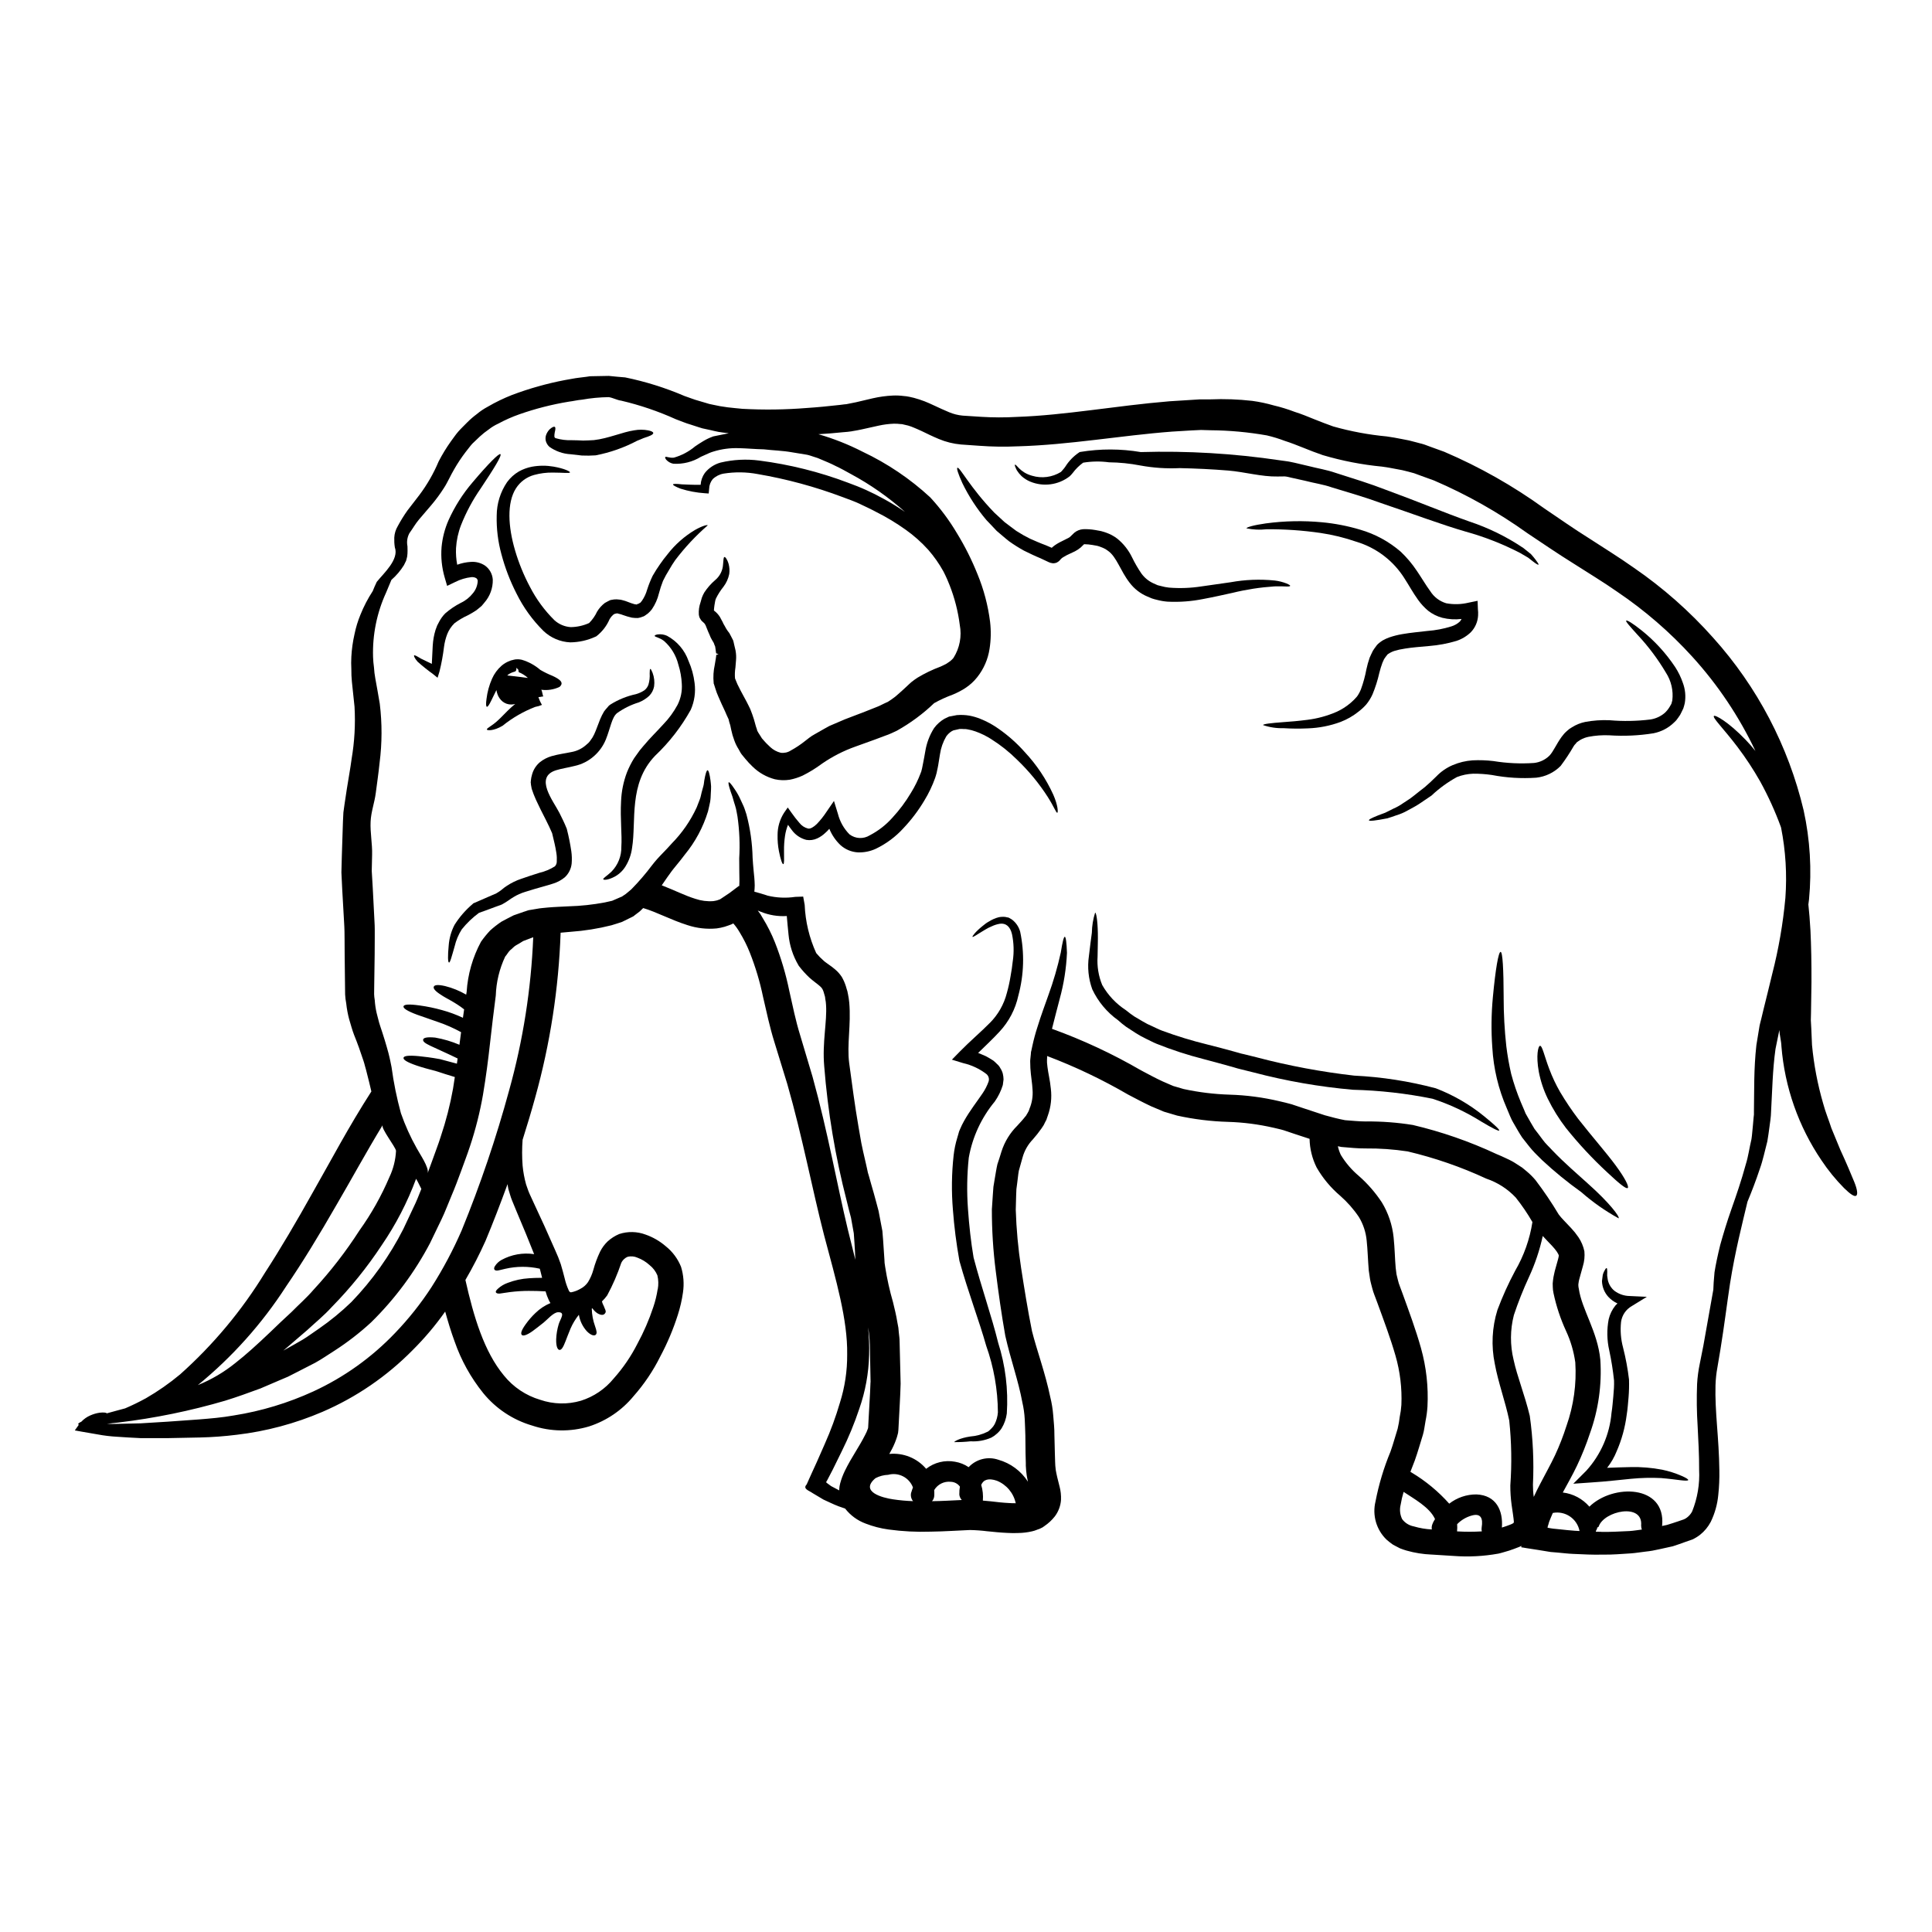 <?xml version="1.0" encoding="UTF-8"?>
<!-- Uploaded to: ICON Repo, www.iconrepo.com, Generator: ICON Repo Mixer Tools -->
<svg fill="#000000" width="800px" height="800px" version="1.1" viewBox="144 144 512 512" xmlns="http://www.w3.org/2000/svg">
 <g>
  <path d="m568.14 549.96c2.43 0.074 5.34-0.117 7.676-0.215 1.129-0.07 2.188-0.266 3.293-0.395-0.129-0.348-0.191-0.715-0.191-1.086 0.555-6.086-9.887-3.871-11.262 0.316-0.023 0.094-0.336 0.191-0.395 0.266 0.07 0.363-0.34 0.672-0.34 1.035v0.047c1.988-0.008 1.387 0.031 1.219 0.031zm-222.54-164.34c-0.266-0.121-0.527-0.215-0.789-0.316h0.004c0.504 0.621 0.949 1.293 1.32 2 1.258 2.043 2.34 4.195 3.227 6.422 1.633 4.16 2.906 8.449 3.801 12.824 0.914 4.066 1.707 7.984 2.836 11.621 1.129 3.82 2.234 7.555 3.344 11.211 4.113 14.895 6.445 28.414 9.309 40.324 0.676 2.754 1.375 5.465 2.023 8.133l-0.094-2.164c-0.121-1.609-0.168-3.269-0.316-4.836-0.238-1.395-0.508-2.754-0.742-4.137-0.395-1.492-0.789-2.984-1.133-4.453-3.023-11.703-5.019-23.652-5.965-35.703-0.551-6.297 0.789-11.809 0.484-16.238-0.023-0.52-0.09-1.035-0.195-1.543l-0.051-0.395v-0.102l-0.047-0.191-0.266-0.914 0.004-0.004c-0.09-0.359-0.223-0.703-0.395-1.035-0.156-0.273-0.359-0.516-0.602-0.719-0.527-0.508-1.777-1.352-2.812-2.285h-0.004c-1.012-0.953-1.945-1.98-2.789-3.082l-0.07-0.094-0.074-0.121v-0.004c-1.473-2.496-2.379-5.289-2.644-8.18-0.191-1.754-0.316-3.344-0.457-4.883-2.359 0.152-4.719-0.238-6.906-1.137zm-33.656 1.152s-0.074 0.047-0.395 0.215l-0.555 0.27c-0.695 0.336-1.418 0.695-2.141 1.055-0.891 0.316-1.879 0.602-2.812 0.895-3.543 0.895-7.16 1.473-10.805 1.73-0.891 0.094-1.777 0.168-2.668 0.238v0.004c-0.508 14.754-2.766 29.395-6.723 43.617-1.059 3.848-2.188 7.582-3.344 11.238h-0.004c-0.176 2.289-0.176 4.59 0 6.879 0.16 1.676 0.465 3.336 0.918 4.961 0.312 0.816 0.504 1.574 0.914 2.477s0.844 1.805 1.25 2.719c0.867 1.879 1.754 3.801 2.695 5.82 0.914 2.098 1.875 4.266 2.887 6.5 0.543 1.176 1.027 2.379 1.445 3.609 0.395 1.273 0.719 2.551 1.035 3.773 0.246 1.082 0.602 2.137 1.059 3.148 0.059 0.176 0.168 0.336 0.309 0.457 0.098 0.074 0.219 0.109 0.34 0.098 0.848-0.16 1.66-0.465 2.406-0.895 0.832-0.414 1.547-1.031 2.07-1.801 0.621-1.012 1.098-2.106 1.414-3.246 0.449-1.656 1.047-3.269 1.785-4.816 0.504-1.012 1.18-1.934 1.996-2.719 0.906-0.828 1.945-1.492 3.078-1.969 2.273-0.742 4.734-0.691 6.977 0.145 1.969 0.688 3.789 1.742 5.367 3.106 1.793 1.434 3.184 3.309 4.039 5.438 0.68 2.211 0.852 4.547 0.508 6.832-0.281 1.992-0.734 3.953-1.348 5.871-1.207 3.805-2.762 7.496-4.641 11.02-1.898 3.828-4.297 7.387-7.125 10.586-3.082 3.731-7.16 6.5-11.766 7.988-4.922 1.484-10.184 1.406-15.062-0.219-5.102-1.488-9.629-4.492-12.988-8.609-3.293-4.086-5.856-8.711-7.578-13.668-0.961-2.598-1.754-5.246-2.504-7.938-2.566 3.644-5.449 7.055-8.609 10.199-6.844 6.957-14.973 12.523-23.941 16.383-7.234 3.106-14.879 5.148-22.695 6.066-3.234 0.406-6.484 0.645-9.742 0.719-2.988 0.047-5.777 0.121-8.375 0.168l-7.32 0.004c-2.262-0.098-4.328-0.238-6.231-0.363-1.742-0.094-3.481-0.301-5.195-0.625-1.543-0.266-2.938-0.504-4.164-0.719l-1.879-0.34 1.059-1.492c-0.07-0.047-0.145-0.094-0.168-0.168-0.023-0.164 0.293-0.395 0.844-0.648v-0.004c0.664-0.707 1.469-1.273 2.359-1.656 0.793-0.352 1.625-0.598 2.481-0.723 1.18-0.141 1.777 0 1.902 0.168 0.789-0.215 1.574-0.434 2.453-0.672 0.789-0.215 1.574-0.434 2.41-0.648h-0.004c1.887-0.805 3.731-1.703 5.527-2.691 3.191-1.844 6.223-3.961 9.055-6.324 8.766-7.824 16.336-16.895 22.469-26.922 4.09-6.297 8.324-13.5 12.875-21.648 4.547-7.961 9.215-16.891 15.328-26.395-0.395-1.66-0.789-3.34-1.227-5.004-0.121-0.555-0.289-1.082-0.434-1.613s-0.316-1.227-0.434-1.516c-0.395-1.129-0.789-2.285-1.18-3.441-0.395-1.152-0.867-2.285-1.324-3.465-0.457-1.176-0.844-2.625-1.25-3.973l-0.004 0.004c-0.387-1.426-0.66-2.883-0.816-4.352-0.152-0.781-0.25-1.57-0.289-2.363l-0.023-2.043c-0.023-2.719-0.074-5.488-0.098-8.301 0-1.398-0.023-2.789-0.023-4.211l-0.023-2.117c0-0.891-0.07-1.492-0.094-2.258-0.168-2.938-0.34-5.902-0.508-8.926-0.07-1.492-0.145-2.984-0.215-4.477 0.023-1.539 0.074-3.055 0.121-4.574 0.094-3.031 0.191-6.016 0.289-8.922l0.121-2.41 0.289-2.094c0.191-1.371 0.395-2.754 0.625-4.137 0.434-2.754 0.914-5.34 1.25-7.844h-0.004c0.789-4.602 1.055-9.273 0.789-13.93-0.242-2.285-0.457-4.477-0.699-6.617-0.109-1.109-0.156-2.227-0.145-3.344-0.059-1.09-0.059-2.184 0-3.273 0.109-2.023 0.391-4.039 0.844-6.016 0.359-1.762 0.887-3.484 1.574-5.148 0.875-2.18 1.961-4.266 3.246-6.234 0.316-0.789 0.648-1.574 1.059-2.43l0.074-0.094c1.801-2.238 5.902-5.871 4.723-9.098l0.004 0.004c-0.133-0.844-0.18-1.699-0.148-2.551 0.055-1.086 0.379-2.144 0.938-3.078 0.766-1.426 1.617-2.801 2.551-4.117 0.988-1.301 2.023-2.621 3.082-3.996 2.102-2.777 3.848-5.809 5.195-9.02 0.957-1.848 2.043-3.625 3.25-5.32 0.648-0.844 1.223-1.754 1.969-2.598 0.742-0.844 1.574-1.613 2.363-2.43v0.004c0.777-0.785 1.613-1.508 2.5-2.164 0.898-0.758 1.875-1.418 2.91-1.969 2.066-1.207 4.223-2.25 6.449-3.125 4.551-1.715 9.246-3.035 14.023-3.949 1.25-0.191 2.453-0.48 3.754-0.625l1.922-0.238 0.965-0.145 1.18-0.023 3.801-0.07c1.418 0.145 2.863 0.289 4.305 0.395l0.004-0.004c5.398 1.105 10.676 2.758 15.742 4.93 1.223 0.395 2.477 0.941 3.75 1.273l1.879 0.555 0.965 0.289 0.816 0.168v0.004c1.34 0.312 2.695 0.551 4.062 0.719 1.273 0.121 2.527 0.293 3.879 0.395 5.676 0.309 11.363 0.238 17.031-0.219 2.914-0.191 5.871-0.48 8.855-0.82l1.129-0.145 0.531-0.047c0.07-0.023 0.359-0.07 0.359-0.07 0.746-0.145 1.543-0.289 2.168-0.434 1.488-0.363 2.984-0.719 4.5-1.059 1.738-0.398 3.512-0.641 5.293-0.723 0.957-0.043 1.914-0.004 2.863 0.121l0.719 0.07 0.82 0.145 1.156 0.266c0.961 0.258 1.906 0.562 2.836 0.918 0.82 0.336 1.684 0.695 2.363 1.031 1.574 0.723 2.891 1.352 4.188 1.879 1.129 0.473 2.324 0.773 3.543 0.887 1.613 0.098 3.25 0.215 4.859 0.316 3.184 0.199 6.371 0.207 9.555 0.023 12.777-0.434 26.227-2.961 40.395-4.137 1.805-0.121 3.586-0.238 5.391-0.34l2.691-0.168h2.758c3.703-0.156 7.41-0.023 11.09 0.395 1.93 0.262 3.836 0.664 5.703 1.203 1.891 0.445 3.746 1.016 5.559 1.707 1.828 0.574 3.512 1.273 5.219 1.969l2.574 1.008 2.434 0.895c4.633 1.309 9.375 2.195 14.168 2.644 1.301 0.191 2.574 0.395 3.902 0.672 1.328 0.219 2.644 0.516 3.938 0.891l1.012 0.27 0.48 0.117 0.238 0.074 0.457 0.141 1.754 0.648 3.516 1.273v0.004c9.332 3.996 18.191 9.012 26.418 14.957 4.043 2.719 7.914 5.465 11.859 7.918 3.973 2.598 7.918 5.004 11.887 7.816 7.746 5.316 14.816 11.555 21.055 18.574 11.691 12.996 19.934 28.723 23.973 45.73 1.703 7.762 2.184 15.742 1.422 23.652-0.047 0.457-0.121 0.867-0.168 1.301 0.215 1.902 0.395 4.211 0.555 6.902 0.191 3.938 0.289 8.59 0.266 13.715-0.047 2.578-0.07 5.269-0.121 8.086-0.023 0.625-0.023 1.301-0.047 1.969 0.023 0.723 0.074 1.445 0.121 2.168 0.047 1.441 0.117 2.91 0.191 4.402v-0.008c0.488 5.223 1.473 10.387 2.93 15.426 0.625 2.363 1.543 4.523 2.215 6.641 0.844 2.043 1.637 3.969 2.363 5.727 1.609 3.465 2.812 6.375 3.656 8.418s1.012 3.394 0.555 3.731c-0.457 0.34-1.574-0.395-3.199-2v0.004c-2.238-2.262-4.254-4.734-6.019-7.387-6.086-8.98-9.738-19.383-10.605-30.195-0.047-1.469-0.484-2.914-0.555-4.328l-0.094 0.504c-0.316 1.516-0.625 3.031-0.918 4.5-0.789 5.609-0.867 11.238-1.18 16.672l-0.051 1.012c-0.047 0.602-0.094 0.719-0.117 1.105-0.098 0.648-0.191 1.301-0.266 1.969-0.191 1.273-0.316 2.504-0.555 3.754-0.672 2.527-1.18 5.055-1.969 7.219-1.059 3.199-2.188 6.113-3.297 8.781-1.395 5.902-3.246 13.016-4.617 21.648-0.789 5.195-1.492 10.969-2.527 17.371-0.266 1.574-0.527 3.223-0.82 4.883-0.289 1.559-0.457 3.137-0.504 4.723-0.098 3.32 0.117 6.879 0.395 10.629 0.277 3.746 0.578 7.676 0.625 11.887v-0.004c0.043 2.184-0.051 4.371-0.285 6.543-0.23 2.484-0.906 4.906-1.996 7.148-0.695 1.32-1.652 2.484-2.82 3.414-0.633 0.492-1.316 0.91-2.043 1.254l-1.73 0.598c-1.133 0.395-2.285 0.844-3.465 1.203l-3.586 0.789c-1.203 0.289-2.426 0.5-3.656 0.625-1.227 0.141-2.481 0.359-3.731 0.457-2.504 0.145-5.031 0.395-7.606 0.336-2.574 0.074-5.172-0.07-7.816-0.188-1.324-0.051-2.648-0.215-3.996-0.34l-1.996-0.168c-1.082-0.168-2.141-0.359-3.227-0.527l-3.269-0.508-0.82-0.141-0.395-0.047c-0.094-0.051-0.023-0.242-0.023-0.395l-0.551 0.266c-0.965 0.395-1.855 0.695-2.695 0.988-0.961 0.266-1.926 0.598-2.914 0.816l0.004-0.008c-3.914 0.703-7.898 0.906-11.859 0.602l-5.797-0.363-0.004 0.004c-2.238-0.09-4.457-0.445-6.613-1.055-0.578-0.191-1.156-0.34-1.758-0.602l-1.801-0.941h-0.004c-0.613-0.422-1.199-0.879-1.758-1.371-2.695-2.613-3.805-6.461-2.91-10.109 0.871-4.523 2.203-8.949 3.969-13.203 0.742-2.07 1.25-4.043 1.902-6.09 0.242-1.039 0.43-2.09 0.551-3.148 0.219-1.039 0.363-2.09 0.434-3.148 0.188-4.422-0.344-8.844-1.574-13.094-1.301-4.523-3.031-9.145-4.836-14.074l-0.695-1.855-0.004 0.004c-0.258-0.66-0.477-1.336-0.648-2.019-0.191-0.789-0.434-1.574-0.555-2.336l-0.332-2.246c-0.238-2.867-0.293-5.535-0.555-7.938v-0.004c-0.211-2.207-0.914-4.336-2.066-6.234-1.402-2.082-3.07-3.973-4.957-5.629-2.492-2.117-4.598-4.644-6.231-7.477-1.184-2.363-1.824-4.961-1.879-7.606-1.324-0.434-2.621-0.867-3.969-1.301l-2.867-0.965c-0.938-0.289-1.852-0.457-2.789-0.695v0.004c-3.934-0.902-7.945-1.418-11.98-1.539-4.539-0.129-9.059-0.688-13.496-1.664l-3.492-1.035-3.367-1.418c-2.164-1.012-4.094-2.047-6.113-3.106l0.004 0.004c-6.871-3.996-14.055-7.422-21.488-10.234v0.457c-0.031 0.441-0.039 0.883-0.023 1.324l0.121 1.129c0.191 1.633 0.672 3.465 0.891 5.727v0.004c0.297 2.402 0.027 4.84-0.785 7.117l-0.312 0.891-0.023 0.121-0.121 0.266-0.098 0.168-0.188 0.363c-0.121 0.238-0.215 0.457-0.363 0.742l-0.602 0.914h-0.004c-0.699 0.996-1.453 1.953-2.262 2.867-1.312 1.359-2.262 3.031-2.754 4.859-0.316 1.152-0.629 2.281-0.965 3.441-0.215 1.129-0.266 2.164-0.434 3.269l-0.215 1.637-0.07 1.777c-0.023 1.18-0.074 2.383-0.098 3.609l-0.004 0.004c0.16 5.188 0.637 10.363 1.422 15.496 0.844 5.387 1.73 11.02 2.887 16.742 1.273 5.055 3.516 11.066 4.836 17.445 0.395 1.594 0.66 3.219 0.785 4.859 0.141 1.73 0.336 3.609 0.312 5.148 0.047 1.609 0.074 3.199 0.121 4.809l0.07 2.34 0.047 1.031c0.047 0.363 0.074 0.867 0.121 1.156 0.094 0.504 0.215 1.199 0.395 1.926l0.602 2.406h0.004c0.309 1.168 0.441 2.375 0.391 3.582-0.109 1.598-0.688 3.129-1.656 4.402-0.773 0.977-1.691 1.828-2.719 2.527l-0.34 0.238-0.168 0.121c-0.395 0.215-0.621 0.312-0.742 0.363 0 0.023 0 0.023-0.023 0.023h-0.004c-0.016 0.004-0.031 0.012-0.047 0.023h-0.051l-0.598 0.215v0.004c-0.441 0.188-0.902 0.332-1.375 0.434-1.184 0.27-2.394 0.414-3.609 0.43-0.945 0.043-1.891 0.035-2.836-0.023-1.855-0.074-3.609-0.266-5.316-0.434v0.004c-1.543-0.195-3.094-0.309-4.644-0.34-3.102 0.121-6.832 0.395-10.391 0.434-3.75 0.125-7.5-0.066-11.215-0.574-2.078-0.285-4.113-0.816-6.066-1.574-2.137-0.793-4.012-2.168-5.41-3.969-0.602-0.215-1.18-0.395-1.801-0.625-1.273-0.484-2.551-1.133-3.938-1.754-0.938-0.578-1.902-1.156-2.91-1.734-0.871-0.648-2.672-1.082-1.543-2.281 0.844-1.879 1.73-3.879 2.672-5.902 0.672-1.574 1.395-3.176 2.141-4.859v-0.008c1.582-3.539 2.918-7.184 4.004-10.902 1.305-4.129 1.949-8.434 1.918-12.762 0.141-9.238-2.938-19.656-6.137-31.688-3.129-12.098-5.629-25.648-9.723-39.961-1.105-3.609-2.258-7.312-3.418-11.117-1.246-3.973-2.094-8.039-3.031-12.078v-0.004c-0.824-3.973-1.992-7.867-3.484-11.641-0.742-1.871-1.645-3.676-2.695-5.394-0.484-0.84-1.047-1.633-1.688-2.359l-0.527 0.262-0.789 0.289-1.012 0.34 0.004-0.004c-0.68 0.195-1.371 0.34-2.066 0.434-2.617 0.254-5.258-0.043-7.75-0.867-4.426-1.395-8.203-3.488-11.742-4.523-0.289 0.293-0.578 0.578-0.891 0.867l-1.105 0.844-0.293 0.215-0.117 0.121-0.074 0.047zm305.2-4.809c0.457-6.223 0.074-12.48-1.133-18.602-0.004-0.059-0.02-0.117-0.047-0.168-1.527-4.176-3.367-8.23-5.512-12.125-1.801-3.176-3.812-6.231-6.016-9.145-3.727-4.91-6.664-7.723-6.231-8.184 0.312-0.359 3.824 1.543 8.418 6.328 0.844 0.867 1.707 1.855 2.574 2.938h0.004c-4.316-9.113-9.961-17.539-16.746-24.996-5.922-6.508-12.602-12.285-19.898-17.203-3.629-2.551-7.723-5.004-11.691-7.555-4.117-2.551-8.086-5.293-12.078-7.941-7.727-5.539-16.027-10.223-24.758-13.977l-3.512-1.273-1.758-0.648-1.465-0.395v-0.004c-1.125-0.312-2.269-0.559-3.422-0.742-1.129-0.242-2.363-0.434-3.543-0.602v-0.004c-5.348-0.504-10.633-1.531-15.781-3.055l-2.648-0.961-2.5-0.988c-1.66-0.648-3.32-1.324-4.934-1.828-1.539-0.586-3.117-1.066-4.723-1.445-4.926-0.867-9.914-1.328-14.918-1.367l-2.551-0.074-2.551 0.121c-1.707 0.094-3.418 0.191-5.117 0.312-13.641 1.035-27.16 3.516-40.902 3.902v-0.004c-3.398 0.16-6.805 0.109-10.199-0.145-1.637-0.098-3.25-0.215-4.859-0.34-2.004-0.184-3.965-0.668-5.82-1.445-1.684-0.695-3.227-1.465-4.574-2.113-0.695-0.34-1.324-0.578-1.969-0.867-0.645-0.289-1.012-0.395-1.66-0.602l-1.152-0.266-0.293-0.074-0.094-0.023-0.395-0.023v0.004c-0.605-0.082-1.215-0.113-1.824-0.102-1.34 0.051-2.668 0.223-3.973 0.508l-4.547 1.008c-0.867 0.191-1.574 0.316-2.34 0.438l-0.328 0.066-0.527 0.07-0.578 0.07-1.156 0.098c-2.188 0.238-4.352 0.395-6.519 0.527v0.004c4.047 1.168 7.969 2.723 11.719 4.644 6.543 3.094 12.582 7.168 17.898 12.078 2.691 2.91 5.066 6.098 7.086 9.508 2.129 3.469 3.953 7.113 5.465 10.895 1.656 4.019 2.769 8.246 3.316 12.562 0.285 2.398 0.238 4.828-0.141 7.215-0.418 2.746-1.547 5.332-3.277 7.504-0.887 1.121-1.949 2.09-3.148 2.867-0.238 0.141-0.395 0.266-0.695 0.434l-0.961 0.527c-0.723 0.395-1.18 0.555-1.707 0.789v-0.004c-1.684 0.621-3.316 1.367-4.887 2.242-2.969 2.848-6.293 5.305-9.887 7.312l-1.496 0.695c-0.695 0.316-0.961 0.395-1.469 0.578-0.914 0.336-1.801 0.672-2.691 1.012-1.805 0.648-3.586 1.301-5.34 1.926-3.148 1.117-6.133 2.648-8.879 4.547-1.609 1.199-3.32 2.254-5.117 3.148-1.086 0.492-2.223 0.855-3.394 1.082-1.309 0.203-2.641 0.164-3.934-0.121-2.227-0.582-4.262-1.734-5.906-3.348-0.691-0.652-1.344-1.352-1.949-2.09l-0.867-1.059-0.098-0.121c-0.02-0.047-0.312-0.457-0.312-0.457l-0.023-0.07-0.145-0.238-0.289-0.531h0.004c-0.488-0.754-0.883-1.562-1.18-2.406-0.348-0.914-0.621-1.855-0.816-2.816l-0.242-1.156-0.266-0.844c-0.07-0.238-0.164-0.625-0.191-0.789l-0.461-0.988c-0.578-1.422-1.18-2.527-1.777-3.938-0.289-0.719-0.625-1.348-0.891-2.09-0.266-0.742-0.508-1.539-0.746-2.285l-0.07-0.145v-0.164l-0.004-0.004c-0.156-1.594-0.059-3.203 0.289-4.766 0.098-0.602 0.191-1.18 0.293-1.754h-0.004c0.051-0.223 0.082-0.449 0.098-0.676 0.012-0.062 0.012-0.129 0-0.191l0.023-0.023c0.02-0.027 0.055-0.047 0.094-0.047l0.508-0.145-0.648-0.238c-0.07-0.395-0.121-0.82-0.168-1.227-0.047-0.191-0.047-0.434-0.094-0.602l-0.191-0.434c-0.074-0.168-0.074-0.289-0.168-0.48l-0.395-0.672-0.008-0.004c-0.301-0.488-0.547-1.004-0.742-1.543l-0.363-0.816-0.238-0.602-0.266-0.648c-0.051-0.18-0.125-0.348-0.219-0.504-0.078-0.168-0.184-0.324-0.312-0.461-0.082-0.086-0.172-0.164-0.262-0.242-0.156-0.117-0.301-0.25-0.434-0.391-0.199-0.27-0.379-0.551-0.531-0.844-0.09-0.258-0.152-0.52-0.191-0.789-0.074-1.109 0.082-2.227 0.457-3.273 0.094-0.395 0.211-0.816 0.336-1.18 0.176-0.484 0.391-0.953 0.648-1.398 0.809-1.238 1.793-2.356 2.914-3.316 1.234-1.035 1.984-2.535 2.066-4.141 0.121-1.18 0.098-1.902 0.363-1.949 0.191-0.07 0.695 0.457 1.105 1.805 0.238 0.879 0.297 1.793 0.168 2.695-0.25 1.23-0.773 2.391-1.539 3.391-0.766 0.953-1.426 1.984-1.969 3.082-0.094 0.223-0.168 0.457-0.215 0.695-0.074 0.359-0.121 0.742-0.191 1.105-0.074 0.457-0.121 1.035-0.145 1.375l0.094 0.094c0.586 0.449 1.09 0.996 1.488 1.617 0.145 0.238 0.277 0.488 0.395 0.742l0.34 0.625 0.215 0.48 0.145 0.238 0.289 0.508v0.004c0.195 0.383 0.418 0.754 0.672 1.105l0.457 0.602c0.145 0.238 0.34 0.602 0.484 0.914l0.504 0.984c0.102 0.312 0.184 0.637 0.242 0.961 0.145 0.555 0.238 1.105 0.395 1.684 0 0.023 0.023 0.07 0.023 0.094l-0.004 0.004c0.156 0.84 0.195 1.699 0.121 2.551-0.047 0.648-0.117 1.328-0.164 2h-0.004c-0.145 0.93-0.18 1.875-0.098 2.812 0.215 0.504 0.395 1.012 0.625 1.516 0.23 0.504 0.578 1.152 0.867 1.73 0.602 1.18 1.445 2.598 2.07 3.902l0.48 0.984c0.238 0.578 0.363 0.918 0.531 1.398l0.434 1.301 0.312 1.105-0.004-0.004c0.141 0.555 0.309 1.102 0.508 1.637-0.023 0.336 0.598 1.152 0.984 1.801l0.316 0.508c0.07 0.094 0.789 0.891 0.789 0.891 0.461 0.551 0.965 0.938 1.445 1.441h-0.004c0.781 0.723 1.727 1.234 2.758 1.492 0.93 0.125 1.879-0.086 2.668-0.598 1.348-0.734 2.629-1.59 3.828-2.551l1.055-0.82 0.555-0.395 0.215-0.145 0.004 0.004c0.039-0.031 0.078-0.055 0.121-0.074l0.164-0.094 0.316-0.191c0.867-0.484 1.754-0.988 2.621-1.492l1.348-0.746 1.352-0.578c0.914-0.395 1.828-0.789 2.754-1.18 1.73-0.672 3.512-1.352 5.293-2.023 0.891-0.359 1.777-0.719 2.668-1.059 0.395-0.168 1.035-0.395 1.227-0.504l1.129-0.555 1.129-0.527 0.941-0.625 0.004-0.004c0.68-0.461 1.324-0.977 1.922-1.539 0.625-0.531 1.441-1.301 2.141-1.949 0.395-0.363 0.648-0.625 1.18-1.086h0.004c0.523-0.422 1.07-0.816 1.637-1.18 1.926-1.156 3.957-2.133 6.066-2.914 0.395-0.191 0.891-0.395 1.055-0.504l0.395-0.191h-0.004c0.207-0.121 0.41-0.254 0.605-0.395 0.527-0.332 1-0.746 1.395-1.227 1.645-2.606 2.238-5.734 1.66-8.758-0.457-3.606-1.363-7.137-2.695-10.516-0.215-0.527-0.434-1.059-0.648-1.574-0.316-0.695-0.625-1.375-0.988-2.07-1.133-2.043-2.481-3.965-4.019-5.727-1.801-1.996-3.816-3.789-6.012-5.34-2.461-1.754-5.051-3.316-7.746-4.668-1.324-0.719-2.961-1.469-4.356-2.141-1.398-0.672-3.008-1.227-4.594-1.828h-0.004c-7.281-2.738-14.805-4.777-22.473-6.09-2.988-0.562-6.051-0.602-9.055-0.121-1.086 0.191-2.09 0.703-2.883 1.469-0.59 0.723-0.922 1.617-0.941 2.551l-0.121 1.25-1.031-0.07c-2.176-0.148-4.324-0.551-6.402-1.203-1.375-0.527-2.07-0.938-2.023-1.129 0.047-0.191 0.891-0.191 2.336-0.023 1.203 0.023 2.914 0.168 4.984 0.117 0.07-1.125 0.453-2.207 1.105-3.125 1.059-1.336 2.516-2.301 4.16-2.758 3.379-0.805 6.879-0.988 10.324-0.531 8.012 1.035 15.875 2.996 23.43 5.852 1.66 0.602 3.25 1.227 4.883 1.969 1.633 0.738 2.984 1.422 4.504 2.262 2.043 1.105 3.938 2.281 5.746 3.512-4.371-3.894-9.184-7.262-14.336-10.035-1.348-0.742-2.668-1.492-4.019-2.117-1.348-0.695-2.598-1.203-3.801-1.707h-0.004c-0.625-0.301-1.277-0.539-1.945-0.723l-1.031-0.34-0.508-0.145-0.316-0.07-0.121-0.023c-1.324-0.215-2.574-0.434-3.82-0.625-2.551-0.457-5.117-0.508-7.477-0.789-2.34-0.047-4.527-0.266-6.57-0.312l-0.004 0.004c-2.328-0.094-4.656 0.215-6.883 0.914-0.367 0.109-0.73 0.242-1.082 0.395-0.742 0.312-1.445 0.648-2.141 0.961v-0.004c-2.195 1.363-4.758 2.012-7.336 1.855-0.727-0.141-1.387-0.512-1.879-1.059-0.266-0.359-0.336-0.602-0.266-0.695 0.164-0.289 1.059 0.289 2.285 0.145h0.004c2.066-0.586 3.984-1.605 5.629-2.984 0.625-0.434 1.324-0.891 2.094-1.352 0.395-0.238 0.82-0.48 1.273-0.695 0.215-0.094 0.457-0.215 0.695-0.312l0.395-0.145 0.191-0.094 0.094-0.027h0.004c0.094-0.027 0.191-0.051 0.289-0.07 1.223-0.238 2.523-0.527 3.898-0.789-0.531-0.07-1.059-0.117-1.574-0.191-1.574-0.164-2.812-0.574-4.207-0.844l-1.227-0.266-1-0.309-2.066-0.672c-1.398-0.395-2.672-0.965-3.996-1.445h0.004c-4.644-2.098-9.477-3.742-14.438-4.906-1.129-0.145-2.234-0.789-3.316-0.938h-0.004c-2.375 0.031-4.742 0.258-7.082 0.672-1.18 0.094-2.336 0.395-3.488 0.527-4.461 0.734-8.848 1.852-13.113 3.348-1.926 0.676-3.789 1.504-5.582 2.473-0.902 0.41-1.75 0.926-2.527 1.539-0.832 0.57-1.621 1.195-2.363 1.879-0.672 0.648-1.348 1.301-2.019 1.926-0.625 0.699-1.156 1.469-1.754 2.191-1.109 1.453-2.125 2.981-3.031 4.57-0.484 0.789-0.895 1.66-1.328 2.481l-0.648 1.223c-0.117 0.215-0.168 0.34-0.363 0.648l-0.395 0.629h0.004c-1.012 1.582-2.125 3.094-3.34 4.523-1.105 1.301-2.188 2.551-3.223 3.773-1.035 1.223-1.66 2.41-2.504 3.562l-0.117 0.191v0.004c-0.531 1.035-0.695 2.227-0.461 3.367l0.023 1.18v0.004c0.004 0.496-0.027 0.996-0.094 1.488l-0.117 0.508-0.074 0.266-0.023 0.117-0.07 0.242-0.004 0.004c-0.016 0.039-0.031 0.078-0.047 0.117l-0.531 1.082c-0.906 1.457-2.027 2.773-3.32 3.902-0.395 0.938-0.844 2.043-1.395 3.34-2.457 5.352-3.644 11.195-3.465 17.082 0.031 0.922 0.113 1.844 0.242 2.754 0.059 0.996 0.176 1.984 0.359 2.961 0.395 2.141 0.789 4.352 1.18 6.691 0.633 5.188 0.617 10.434-0.047 15.617-0.27 2.668-0.672 5.363-1.012 8.012-0.34 2.644-1.25 4.957-1.371 7.582-0.145 2.938 0.48 5.867 0.395 8.805-0.047 1.422-0.047 2.836-0.094 4.281 0.094 1.492 0.191 2.984 0.266 4.477 0.145 3.008 0.316 5.992 0.461 8.926 0.023 0.695 0.094 1.539 0.07 2.094v2.234c-0.023 1.469-0.023 2.938-0.023 4.406-0.047 2.836-0.074 5.652-0.121 8.395l-0.023 2.047h-0.004c0.016 0.551 0.074 1.098 0.168 1.637 0.074 1.16 0.242 2.309 0.504 3.441 0.34 1.152 0.504 2.188 0.941 3.441 0.438 1.25 0.789 2.453 1.18 3.656 0.395 1.203 0.672 2.363 1.012 3.516 0.238 0.867 0.289 1.27 0.457 1.949 0.117 0.598 0.266 1.199 0.363 1.777 0.551 4.117 1.379 8.191 2.477 12.199 1.117 3.215 2.519 6.324 4.188 9.289 0.695 1.348 3.418 5.219 2.887 6.641 0.414-1.082 0.82-2.188 1.227-3.344 0.719-2.094 1.637-4.352 2.262-6.398v-0.004c1.391-4.133 2.477-8.363 3.246-12.652 0.168-1.035 0.312-2.07 0.48-3.106-1.777-0.527-3.34-1.035-4.723-1.492-2.258-0.598-4.043-1.082-5.363-1.539-2.668-0.914-3.609-1.574-3.512-2.07 0.098-0.496 1.223-0.695 4.043-0.434 1.418 0.145 3.269 0.363 5.606 0.789 1.324 0.34 2.836 0.746 4.5 1.203 0.07-0.457 0.117-0.914 0.191-1.375-6.953-3.367-9.289-3.938-9.145-5.004 0.094-0.48 0.961-0.746 3.199-0.531 2.207 0.387 4.363 1.023 6.426 1.902 0.047-0.434 0.121-0.867 0.168-1.301 0.094-0.672 0.168-1.371 0.266-2.043v0.004c-1.941-1.066-3.969-1.961-6.062-2.676-2.336-0.82-4.141-1.445-5.535-1.926-2.812-1.035-3.801-1.777-3.656-2.258 0.145-0.48 1.324-0.629 4.281-0.215 1.996 0.273 3.969 0.68 5.906 1.223 1.91 0.516 3.769 1.203 5.559 2.047 0.121-0.746 0.215-1.492 0.316-2.238-2.504-1.969-4.789-2.91-6.09-3.824-1.637-1.035-2.141-1.73-1.949-2.188s1.035-0.602 2.961-0.168l-0.004-0.004c1.977 0.492 3.871 1.262 5.629 2.285 0.051-0.238 0.074-0.504 0.121-0.742 0.297-4.652 1.594-9.184 3.805-13.285 0.738-1.051 1.547-2.047 2.43-2.984 0.93-0.836 1.918-1.609 2.957-2.309 1.082-0.598 2.188-1.152 3.269-1.703 0.918-0.316 1.805-0.629 2.695-0.941l0.672-0.215 0.168-0.07 0.094-0.023 0.395-0.121c0.051 0 0.457-0.07 0.457-0.07l1.574-0.266c1.082-0.219 2.019-0.242 3.008-0.363 1.949-0.168 3.754-0.215 5.512-0.316h0.004c3.223-0.09 6.434-0.434 9.598-1.035 0.648-0.141 1.301-0.312 1.926-0.434 0.746-0.336 1.469-0.648 2.211-0.961l0.363-0.145c0.023-0.023 0.238-0.164 0.238-0.164l0.789-0.531c0.527-0.395 1.008-0.867 1.516-1.273v-0.004c1.941-1.977 3.75-4.078 5.414-6.297 0.461-0.598 0.891-1.105 1.324-1.609 0.602-0.695 0.941-0.988 1.422-1.516 0.891-0.914 1.73-1.805 2.504-2.672h-0.004c2.738-2.781 4.977-6.012 6.613-9.555 0.289-0.742 0.551-1.441 0.82-2.113s0.336-1.301 0.504-1.902c0.168-0.602 0.316-1.156 0.457-1.66 0.141-0.504 0.168-1.035 0.238-1.492 0.316-1.777 0.602-2.695 0.867-2.695s0.555 0.965 0.789 2.754c0.047 0.457 0.117 0.941 0.145 1.516 0.027 0.574-0.051 1.203-0.074 1.902-0.023 0.695-0.047 1.469-0.188 2.238-0.141 0.77-0.363 1.609-0.555 2.5h-0.004c-1.27 4.168-3.348 8.047-6.113 11.414-0.742 1.012-1.539 1.969-2.363 2.984-0.363 0.457-0.914 1.105-1.152 1.445-0.395 0.551-0.789 1.082-1.133 1.574-0.48 0.699-0.961 1.422-1.492 2.164 3.371 1.301 6.207 2.754 8.926 3.586h0.004c1.516 0.516 3.125 0.723 4.723 0.602 0.336-0.07 0.672-0.094 0.984-0.191l0.48-0.168c0.23-0.055 0.445-0.16 0.625-0.312l2.164-1.445 2.527-1.902 0.098 0.098c0-0.121 0.023-0.242 0.023-0.363 0.07-1.082 0-2.363 0-3.562 0-1.199-0.023-2.363-0.023-3.488v0.004c0.219-3.695 0.066-7.402-0.457-11.066-0.145-0.723-0.242-1.422-0.395-2.07-0.148-0.648-0.363-1.223-0.531-1.777h0.004c-0.246-0.949-0.543-1.879-0.891-2.793-0.504-1.516-0.695-2.363-0.504-2.457 0.191-0.094 0.719 0.555 1.637 1.926 0.574 0.844 1.074 1.738 1.488 2.672 0.238 0.551 0.531 1.129 0.82 1.777 0.289 0.648 0.48 1.398 0.746 2.141v0.004c1 3.754 1.547 7.617 1.633 11.5 0.074 1.105 0.145 2.238 0.27 3.441 0.121 1.199 0.266 2.363 0.289 3.848 0 0.531-0.047 1.109-0.098 1.684 0.965 0.27 2.144 0.578 3.199 0.941l0.074 0.023 0.191 0.07v0.004c2.414 0.59 4.922 0.703 7.383 0.336l2.094-0.074 0.395 2.191c0.188 4.418 1.223 8.754 3.055 12.777 0.617 0.742 1.293 1.434 2.023 2.066 0.363 0.34 0.844 0.625 1.25 0.941 0.594 0.402 1.16 0.836 1.707 1.297 0.711 0.594 1.328 1.289 1.828 2.066 0.438 0.773 0.793 1.586 1.059 2.434l0.266 0.914 0.074 0.215 0.07 0.238 0.023 0.145 0.121 0.574v0.004c0.156 0.746 0.27 1.504 0.34 2.262 0.504 5.871-0.652 11.09-0.027 15.953 0.746 5.512 1.492 11.262 2.481 16.961 0.238 1.422 0.48 2.844 0.746 4.285 0.27 1.445 0.648 2.961 0.984 4.449l0.508 2.238 0.238 1.129 0.289 0.965c0.395 1.469 0.844 2.961 1.273 4.477 0.434 1.516 0.844 3.129 1.273 4.723l1.012 5.316c0.168 1.656 0.238 3.246 0.359 4.883l0.168 2.477 0.004 0.004c0 0.734 0.074 1.469 0.215 2.191 0.492 3.144 1.184 6.254 2.07 9.309 0.395 1.707 0.844 3.344 1.152 5.34l0.27 1.445 0.117 1.273 0.145 1.273 0.023 0.312 0.023 0.168v0.316l0.023 0.672c0.094 3.562 0.168 7.168 0.266 10.805-0.094 3.543-0.336 7.027-0.504 10.582l-0.07 1.324-0.023 0.34v0.168l-0.027 0.07-0.047 0.531c-0.023 0.047-0.289 1.082-0.289 1.082v0.004c-0.344 1.086-0.777 2.141-1.297 3.148-0.238 0.48-0.484 0.914-0.746 1.371h-0.004c3.707-0.371 7.359 1.098 9.77 3.938 2.164-1.699 4.949-2.383 7.652-1.875 1.293 0.211 2.527 0.703 3.609 1.441 2.008-2.148 5.09-2.918 7.871-1.969 3.242 0.914 6.031 2.984 7.844 5.82-0.145-0.719-0.316-1.441-0.395-2.281-0.074-0.531-0.098-0.844-0.121-1.273v-0.004c-0.047-0.465-0.062-0.93-0.047-1.395l-0.07-2.504c0-1.609-0.023-3.223-0.051-4.809-0.027-1.586-0.117-2.938-0.164-4.305v-0.004c-0.082-1.492-0.293-2.973-0.625-4.426-1.082-5.848-3.082-11.262-4.527-17.66-1.035-5.844-1.828-11.547-2.523-17.105v-0.004c-0.699-5.441-1.043-10.922-1.035-16.41 0.094-1.348 0.164-2.695 0.266-3.996l0.145-1.969 0.336-2.047c0.238-1.324 0.434-2.715 0.719-3.938 0.395-1.133 0.746-2.285 1.086-3.394v0.008c0.824-2.582 2.258-4.926 4.184-6.832 0.746-0.82 1.516-1.637 1.969-2.238l0.363-0.434c0.121-0.191 0.238-0.457 0.395-0.672l0.191-0.363 0.094-0.141c0-0.023 0.215-0.625 0.215-0.625v-0.004c0.668-1.582 0.949-3.297 0.82-5.008-0.07-1.73-0.457-3.68-0.578-5.773-0.023-0.551-0.023-1.082-0.047-1.633-0.023-0.551 0.074-0.941 0.098-1.398l0.07-0.672 0.023-0.34 0.023-0.238c0.004-0.043 0.012-0.082 0.023-0.121l0.051-0.168c0.094-0.457 0.191-0.891 0.289-1.348v0.004c0.363-1.684 0.812-3.348 1.344-4.984 0.965-3.148 2-5.867 2.867-8.348 1.355-3.715 2.465-7.516 3.316-11.379 0.434-2.754 0.789-4.188 1.059-4.188 0.273 0 0.484 1.492 0.578 4.258-0.184 4.125-0.828 8.219-1.922 12.199-0.625 2.434-1.352 5.117-2.047 7.938v0.004c8.172 2.953 16.062 6.633 23.578 10.996 1.969 1.035 3.938 2.117 5.797 2.961l2.719 1.18 2.812 0.824h0.004c4.016 0.867 8.098 1.363 12.203 1.488 4.426 0.133 8.828 0.715 13.137 1.734 1.105 0.266 2.234 0.504 3.269 0.816l3.031 1.012c1.926 0.625 3.848 1.273 5.773 1.902 1.832 0.504 3.562 0.965 5.363 1.301 1.855 0.121 3.562 0.34 5.609 0.34l0.004-0.008c4.133-0.031 8.262 0.281 12.344 0.938 7.629 1.801 15.055 4.379 22.156 7.699l1.305 0.555 1.395 0.648h-0.004c0.961 0.422 1.887 0.93 2.754 1.516l1.375 0.891c0.395 0.316 0.816 0.695 1.25 1.035 0.82 0.688 1.574 1.445 2.262 2.262 2.223 2.922 4.281 5.965 6.16 9.117 0.719 0.988 2 2.191 3.269 3.586l0.988 1.129 0.965 1.305c0.762 1.125 1.297 2.394 1.574 3.727 0.129 1.324-0.008 2.664-0.395 3.938l-0.695 2.5c-0.121 0.395-0.215 0.723-0.289 1.059v-0.004c-0.082 0.301-0.137 0.605-0.168 0.914-0.051 0.215-0.066 0.434-0.051 0.652 0.008 0.289 0.051 0.582 0.121 0.863 0.789 5.512 4.981 11.336 5.703 18.816v0.004c0.434 6.621-0.504 13.266-2.754 19.508-0.969 2.934-2.117 5.801-3.441 8.59-1.227 2.574-2.551 4.859-3.754 7.086 2.734 0.324 5.25 1.664 7.047 3.75 6.207-6.086 20.258-5.867 19.285 4.934 0 0.074-0.047 0.121-0.047 0.191l1.352-0.289c1.008-0.289 1.996-0.648 2.981-0.961l1.469-0.508c0.293-0.121 0.57-0.281 0.816-0.477 0.574-0.43 1.043-0.98 1.375-1.617 1.41-3.5 2.043-7.269 1.852-11.039 0.027-3.938-0.215-7.797-0.395-11.574-0.242-3.711-0.289-7.426-0.145-11.141 0.102-1.828 0.344-3.644 0.719-5.438 0.316-1.609 0.625-3.199 0.941-4.723 0.938-5.363 1.828-10.297 2.644-14.867 0.023-1.035 0.121-2.551 0.316-4.621 0.312-1.969 0.816-4.406 1.516-7.242 0.789-2.812 1.754-6.066 3.008-9.602 1.25-3.535 2.598-7.457 3.773-11.766 0.676-2.164 0.941-4.356 1.492-6.641 0.191-1.18 0.242-2.481 0.395-3.754 0.047-0.625 0.121-1.273 0.168-1.926l0.094-0.844v-0.984c0.098-5.223-0.07-11.02 0.648-17.422 0.242-1.492 0.508-3.008 0.746-4.547l0.094-0.578 0.168-0.723 0.293-1.152c0.191-0.789 0.359-1.539 0.551-2.309 0.789-3.102 1.539-6.277 2.336-9.527 1.703-6.621 2.871-13.367 3.496-20.176zm-55.867 167.7 1.324 0.07-0.004-0.004c-0.641-3.273-3.805-5.414-7.082-4.785-0.34 0.789-0.699 1.609-0.988 2.383l-0.238 0.844-0.098 0.238c-0.023 0.098-0.023 0.191-0.047 0.293-0.238 0.238 0.508 0.215 0.82 0.312l0.648 0.094 1.902 0.191c1.258 0.121 2.508 0.289 3.762 0.359zm-2.144-27.789c1.902-5.394 2.699-11.113 2.336-16.82-0.398-2.871-1.215-5.668-2.434-8.301-1.484-3.219-2.606-6.59-3.34-10.059-0.117-0.535-0.184-1.086-0.191-1.637-0.055-0.617-0.031-1.238 0.07-1.852 0.062-0.531 0.156-1.059 0.285-1.574 0.098-0.504 0.215-0.988 0.34-1.395l0.672-2.41c0.105-0.371 0.188-0.746 0.242-1.129l-0.047-0.047c-0.023-0.047-0.047-0.168-0.07-0.238l-0.395-0.676-0.578-0.766-0.742-0.844c-0.723-0.789-1.543-1.574-2.434-2.574v-0.004c-0.816 3.758-2.043 7.41-3.66 10.898-1.516 3.277-2.848 6.633-3.992 10.059-1.004 3.894-1.027 7.977-0.07 11.887 0.938 4.375 2.914 9.145 4.281 14.82v-0.004c0.852 6.043 1.133 12.148 0.84 18.242-0.008 1.086 0.062 2.172 0.219 3.246 0.555-1.18 1.105-2.363 1.707-3.465 1.324-2.574 2.754-5.078 3.898-7.512v0.004c1.188-2.551 2.211-5.172 3.062-7.852zm-13.594-41.121c2.312-3.977 3.863-8.348 4.57-12.895-1.309-2.273-2.789-4.445-4.422-6.5-2.148-2.285-4.828-4.004-7.797-5.004-6.688-3.106-13.668-5.519-20.84-7.215-3.699-0.562-7.441-0.828-11.184-0.789-1.969 0.023-4.234-0.215-6.398-0.395-0.316-0.047-0.602-0.145-0.914-0.191h-0.004c0.172 0.797 0.438 1.574 0.789 2.312 1.281 2.106 2.898 3.992 4.789 5.578 2.332 2.055 4.379 4.41 6.086 7.004 1.703 2.812 2.766 5.969 3.106 9.242 0.312 2.957 0.336 5.676 0.551 8.082l0.215 1.707c0.098 0.555 0.27 0.988 0.363 1.492 0.129 0.582 0.309 1.152 0.531 1.707l0.672 1.805c1.73 4.785 3.543 9.648 4.934 14.602v0.004c1.402 5.023 1.98 10.238 1.707 15.449-0.082 1.27-0.25 2.531-0.504 3.777-0.242 1.223-0.34 2.5-0.699 3.68-0.719 2.309-1.395 4.723-2.164 6.856-0.395 1.012-0.789 1.996-1.152 2.984 0.137 0.066 0.27 0.145 0.391 0.242 3.695 2.219 7.027 4.984 9.895 8.199 2.062-1.602 4.602-2.469 7.219-2.449 5.219 0.215 7.086 4.258 6.734 8.781 0.789-0.238 1.539-0.504 2.141-0.742v-0.004c0.32-0.109 0.629-0.254 0.914-0.434 0.09-0.109 0.133-0.25 0.121-0.391 0-0.266-0.145-1.25-0.238-1.969-0.117-0.84-0.238-1.68-0.363-2.5-0.23-1.695-0.344-3.406-0.336-5.117 0.414-5.738 0.316-11.504-0.289-17.227-1.062-5.117-2.914-10.008-3.828-15.016-0.98-4.738-0.738-9.648 0.699-14.266 1.336-3.57 2.906-7.043 4.707-10.402zm-8.879 67.996c0.395-2.363-0.215-3.848-2.754-3.082-1.426 0.418-2.719 1.195-3.75 2.262 0.051 0.633 0.043 1.27-0.023 1.902 2.184 0.129 4.379 0.129 6.562 0-0.082-0.355-0.094-0.723-0.035-1.082zm-12.988-1.035c0.176-0.398 0.387-0.777 0.625-1.137-1.395-3.125-5.606-5.387-8.324-7.215-0.336 1.113-0.598 2.246-0.785 3.394-0.324 1.281-0.184 2.633 0.391 3.82 0.746 1.012 1.848 1.699 3.082 1.93 1.559 0.461 3.164 0.734 4.789 0.816-0.098-0.551-0.012-1.113 0.242-1.609zm-112.27-5.394c0.602 0.051 1.199 0.051 1.777 0.051-0.57-2.695-2.445-4.934-5.004-5.965-2.191-0.746-3.543-0.316-4.141 1.105 0.406 1.348 0.551 2.758 0.434 4.16 0.723 0.074 1.422 0.145 2.07 0.191 1.668 0.195 3.289 0.387 4.863 0.457zm-13.16-2.477h-0.004c-0.012-0.629 0.035-1.258 0.148-1.875-0.562-0.777-1.453-1.246-2.41-1.277-1.77-0.195-3.492 0.664-4.402 2.191 0.031 0.457 0.039 0.914 0.023 1.371-0.004 0.582-0.215 1.141-0.602 1.574 2.621-0.023 5.117-0.191 7.891-0.312v0.004c-0.43-0.449-0.672-1.051-0.668-1.676zm-12.754-0.312c0.121-0.457 0.293-0.895 0.457-1.352l-0.004 0.004c-0.996-2.641-3.84-4.09-6.562-3.344-1.176 0.043-2.328 0.348-3.371 0.891-4.305 3.633 1.969 5.219 4.668 5.606 1.754 0.262 3.519 0.422 5.289 0.48-0.516-0.641-0.699-1.484-0.496-2.281zm-10.777-29.234c-0.074-3.344-0.121-6.668-0.191-9.961l-0.004 0.004c-0.043-1.535-0.195-3.062-0.457-4.574 0.242 2.43 0.332 4.875 0.266 7.316-0.121 4.856-0.996 9.66-2.598 14.242-1.293 3.891-2.863 7.688-4.691 11.359-0.82 1.684-1.613 3.269-2.363 4.809l-0.941 1.805c-0.215 0.395-0.395 0.789-0.602 1.152-0.434 0.457 0.074 0.555 0.316 0.789l0.82 0.602c0.742 0.395 1.441 0.766 2.141 1.129v-0.34 0.004c0.031-0.504 0.109-1.004 0.238-1.492 0.305-1.141 0.719-2.25 1.234-3.312 0.914-1.879 1.875-3.492 2.812-5.031 0.941-1.539 1.832-3.055 2.527-4.43h0.004c0.309-0.57 0.574-1.164 0.785-1.777 0.008-0.059 0.023-0.117 0.047-0.168l0.023-0.266 0.07-1.324c0.156-3.535 0.441-7.078 0.543-10.531zm-56.398-24.641v0.004c0.223-1.219 0.191-2.473-0.098-3.68-0.449-1.066-1.16-2-2.07-2.719-0.938-0.859-2.031-1.527-3.223-1.969-0.809-0.359-1.711-0.441-2.574-0.238-0.336 0.133-0.645 0.328-0.914 0.574-0.324 0.289-0.594 0.641-0.785 1.035-0.996 2.973-2.242 5.856-3.731 8.617-0.414 0.578-0.879 1.117-1.395 1.609 0.191 0.789 0.527 1.18 0.695 1.754 0.395 0.82 0.395 1.082 0.074 1.469-0.32 0.387-0.895 0.555-2-0.094h0.004c-0.516-0.344-0.957-0.785-1.301-1.301-0.047 0.023-0.117 0.07-0.168 0.094 0.035 1.578 0.328 3.141 0.863 4.621 0.434 1.25 0.578 1.902 0.191 2.285-0.312 0.312-1.129 0.312-2.336-0.895l0.004 0.004c-1.125-1.227-1.867-2.758-2.141-4.398-0.898 1.113-1.641 2.344-2.211 3.656-0.555 1.324-0.965 2.43-1.301 3.293-0.648 1.707-1.109 2.41-1.637 2.363-0.457-0.047-0.914-0.816-0.867-2.836v-0.004c0.055-1.355 0.281-2.695 0.676-3.996 0.395-1.348 1.902-3.199-0.164-3.148-1.25 0.023-2.914 2.019-3.852 2.754-1.18 0.914-2.164 1.73-2.957 2.281-1.637 1.152-2.551 1.324-2.844 0.941-0.293-0.383-0.094-1.18 1.035-2.754 0.77-1.094 1.648-2.109 2.621-3.027 1.145-1.117 2.492-2.008 3.969-2.625-0.172-0.262-0.328-0.535-0.453-0.82-0.348-0.734-0.629-1.5-0.844-2.281-1.832-0.074-2.914-0.145-4.258-0.121v-0.004c-1.723-0.008-3.441 0.098-5.148 0.312-1.25 0.145-2.094 0.34-2.695 0.395-0.602 0.055-0.938-0.094-1.059-0.312-0.121-0.215 0.047-0.531 0.527-0.965 0.762-0.699 1.664-1.234 2.648-1.574 1.789-0.68 3.668-1.086 5.578-1.203 0.965-0.07 2.215-0.117 3.492-0.117-0.168-0.699-0.34-1.371-0.508-2.023-0.023-0.117-0.094-0.266-0.117-0.395-3.004-0.672-6.121-0.664-9.121 0.023-0.891 0.188-1.516 0.395-1.969 0.457s-0.789-0.023-0.914-0.238c-0.125-0.215-0.141-0.484 0.121-0.914h0.004c0.43-0.688 1.023-1.25 1.73-1.641 2.641-1.449 5.684-1.988 8.66-1.543-0.746-1.801-1.469-3.606-2.141-5.316-0.867-2.09-1.707-4.086-2.527-6.039-0.395-0.961-0.789-1.926-1.18-2.863-0.395-0.938-0.672-2.07-0.984-3.055-0.098-0.438-0.145-0.844-0.215-1.277-1.902 5.223-3.852 10.277-5.848 15.062l-0.004 0.004c-1.586 3.531-3.359 6.981-5.312 10.328 2.188 9.723 4.934 18.961 10.199 25.312 2.477 3.074 5.832 5.324 9.621 6.445 3.492 1.195 7.266 1.281 10.805 0.242 3.41-1.078 6.43-3.133 8.688-5.906 2.461-2.758 4.555-5.824 6.231-9.117 1.711-3.141 3.137-6.426 4.258-9.816 0.52-1.535 0.902-3.106 1.145-4.707zm-32.984-93.285-2.672 1.008c-0.602 0.395-1.203 0.746-1.855 1.105-0.648 0.359-1.059 0.941-1.633 1.352-0.508 0.504-0.82 1.152-1.301 1.684v0.008c-1.516 3.227-2.359 6.731-2.481 10.297-0.555 4.305-1.059 8.395-1.539 12.754-0.48 4.356-1.059 8.828-1.832 13.402l0.004-0.004c-0.812 4.699-1.98 9.332-3.488 13.855-0.789 2.387-1.574 4.379-2.363 6.594-0.789 2.117-1.574 4.258-2.504 6.426-0.93 2.168-1.684 4.281-2.691 6.348-1.008 2.066-1.969 4.09-2.961 6.137l0.004 0.004c-4.094 7.805-9.379 14.922-15.668 21.098-3.023 2.785-6.285 5.305-9.742 7.531-1.73 1.082-3.199 2.141-5.074 3.176-1.637 0.844-3.25 1.66-4.836 2.481-0.789 0.395-1.574 0.789-2.363 1.203-0.844 0.359-1.66 0.695-2.481 1.055-1.656 0.699-3.269 1.398-4.832 2.07-3.199 1.18-6.258 2.285-9.219 3.199v0.004c-9.293 2.731-18.797 4.68-28.414 5.824-1.105 0.117-2.117 0.238-3.055 0.336v-0.004c0.961 0.059 1.922 0.066 2.887 0.023 1.832-0.047 3.848-0.094 6.043-0.141 2.211-0.145 4.594-0.27 7.168-0.438l8.348-0.598c2.914-0.238 5.996-0.48 9.242-1.059h-0.004c7.258-1.152 14.324-3.289 21.004-6.352 8.16-3.758 15.531-9.035 21.727-15.543 3.582-3.731 6.805-7.793 9.621-12.129 3.043-4.781 5.707-9.789 7.969-14.988 4.953-12.113 9.16-24.52 12.594-37.148 3.684-13.227 5.82-26.84 6.379-40.559zm-29.664 66.703c-0.27-0.578-0.578-1.18-0.941-1.879-0.141-0.266-0.312-0.527-0.457-0.816l0.004 0.004c-2.301 6.211-5.356 12.117-9.098 17.586-3.867 5.867-8.289 11.344-13.211 16.359-2.113 2.336-4.473 4.234-6.543 6.16-2.047 1.754-3.973 3.418-5.797 4.981-0.191 0.145-0.363 0.289-0.555 0.457 0.145-0.07 0.289-0.168 0.434-0.238 1.574-0.867 3.148-1.754 4.723-2.672 1.328-0.789 2.867-1.969 4.328-2.934h0.004c3.039-2.109 5.902-4.457 8.562-7.027 5.531-5.738 10.172-12.266 13.777-19.367 0.887-1.926 1.801-3.848 2.715-5.773 0.781-1.566 1.406-3.203 2.055-4.84zm-8.469-3.125c1.039-2.188 1.633-4.559 1.754-6.981-0.145-1.059-4.066-5.969-3.543-6.809-4.453 7.336-8.348 14.508-12.148 21.004-4.668 8.133-9.121 15.449-13.477 21.801h0.004c-6.379 9.867-14.262 18.676-23.359 26.105 3.59-1.457 6.949-3.434 9.961-5.871 2.754-2.144 5.773-4.883 9.238-8.184 1.73-1.66 3.586-3.465 5.652-5.34 1.832-1.879 3.938-3.68 5.871-5.945v0.004c4.481-4.852 8.531-10.082 12.098-15.641 3.16-4.41 5.824-9.152 7.949-14.145z"/>
  <path d="m589.71 535.15c1.156 0.504 1.73 0.891 1.684 1.082-0.047 0.191-0.789 0.191-2 0.047-1.211-0.145-2.981-0.395-5.195-0.578-2.648-0.129-5.301-0.062-7.938 0.195-3.078 0.293-6.594 0.723-10.465 0.965l-4.859 0.34 3.516-3.516-0.004-0.004c3.809-4.227 6.133-9.582 6.617-15.25 0.238-1.469 0.336-2.914 0.48-4.379 0.145-1.469 0.238-3.008 0.191-4.188v-0.004c-0.281-2.691-0.707-5.363-1.273-8.008-0.617-2.703-0.668-5.508-0.148-8.23 0.316-1.348 0.934-2.609 1.809-3.68 0.164-0.191 0.359-0.34 0.527-0.504-0.918-0.422-1.746-1.02-2.43-1.762-1.043-1.148-1.641-2.633-1.684-4.184 0.07-0.648 0.141-1.18 0.215-1.637 0.09-0.352 0.223-0.691 0.395-1.012 0.266-0.527 0.457-0.789 0.598-0.789s0.191 0.363 0.191 0.938c0.023 0.289-0.047 0.672-0.023 1.059 0.023 0.387 0.145 0.789 0.191 1.25l0.004 0.004c0.254 1.078 0.852 2.047 1.707 2.754 1.172 0.891 2.598 1.379 4.066 1.398l4.547 0.215-3.992 2.453c-1.547 0.879-2.598 2.426-2.84 4.188-0.246 2.285-0.066 4.594 0.531 6.809 0.711 2.785 1.238 5.613 1.574 8.469 0.047 1.562 0.008 3.129-0.117 4.691-0.145 1.516-0.238 3.129-0.504 4.723-0.426 3.309-1.316 6.543-2.652 9.602-0.629 1.57-1.48 3.047-2.523 4.379 2.164-0.07 4.258-0.168 6.207-0.191 2.816-0.07 5.629 0.164 8.398 0.695 1.785 0.371 3.527 0.93 5.199 1.66z"/>
  <path d="m589.96 324.93c0.648 1.711 0.832 3.566 0.531 5.371-0.121 0.48-0.215 0.961-0.395 1.441l-0.672 1.375-0.191 0.359-0.215 0.316-0.363 0.527v-0.008c-0.258 0.406-0.574 0.77-0.938 1.086-1.52 1.508-3.453 2.527-5.559 2.934-3.863 0.617-7.789 0.797-11.691 0.531-1.832-0.082-3.664 0.051-5.465 0.395-0.77 0.152-1.508 0.426-2.188 0.816-0.363 0.293-1.012 0.602-1.082 0.82-0.168 0.27-0.395 0.363-0.648 0.789l-0.004-0.004c-1.055 1.832-2.219 3.602-3.488 5.293-1.734 1.758-4.019 2.859-6.473 3.125-3.938 0.27-7.891 0.027-11.766-0.719-1.633-0.238-3.281-0.352-4.93-0.34-1.484 0.051-2.949 0.352-4.332 0.895-2.441 1.344-4.703 2.992-6.734 4.906-1.152 0.789-2.238 1.516-3.273 2.211-1.035 0.695-2.164 1.227-3.125 1.777v0.004c-0.914 0.512-1.883 0.926-2.891 1.227-0.914 0.316-1.73 0.625-2.477 0.82-3.059 0.602-4.766 0.789-4.812 0.504-0.047-0.285 1.492-0.984 4.305-1.996 0.699-0.316 1.422-0.719 2.215-1.105h0.004c0.891-0.383 1.734-0.859 2.523-1.422 0.871-0.602 1.781-1.105 2.754-1.902 0.973-0.797 1.969-1.539 3.008-2.363 0.988-0.844 1.969-1.754 3.059-2.836 1.219-1.273 2.684-2.289 4.305-2.981 1.68-0.723 3.473-1.152 5.293-1.277 1.855-0.094 3.715-0.027 5.559 0.195 3.547 0.578 7.148 0.746 10.73 0.5 1.543-0.168 2.984-0.855 4.09-1.945 1.035-1.082 1.781-2.984 3.227-4.981 0.402-0.566 0.871-1.086 1.395-1.543 0.406-0.398 0.871-0.738 1.375-1.008 1.066-0.672 2.246-1.148 3.484-1.398 2.117-0.391 4.273-0.543 6.426-0.453 3.606 0.316 7.234 0.25 10.828-0.195 1.379-0.207 2.676-0.789 3.75-1.684 0.543-0.488 1.004-1.055 1.375-1.684l0.457-0.789c0.094-0.289 0.168-0.598 0.238-0.891 0.316-2.586-0.289-5.199-1.707-7.383-2.141-3.606-4.664-6.973-7.531-10.031-2.023-2.238-3.176-3.516-2.984-3.731 0.191-0.215 1.66 0.648 4.066 2.574v-0.004c3.461 2.769 6.473 6.059 8.926 9.746 0.836 1.293 1.512 2.68 2.012 4.133z"/>
  <path d="m572.16 452.84c2.453 3.32 3.633 5.652 3.199 5.992-0.434 0.34-2.387-1.301-5.363-4.09-3.957-3.656-7.633-7.602-11-11.809-1.859-2.418-3.473-5.012-4.812-7.75-1.105-2.266-1.906-4.668-2.383-7.144-0.789-4.356-0.164-6.809 0.293-6.883 0.621-0.117 1.129 2.578 2.477 6.137v-0.004c0.801 2.133 1.773 4.191 2.91 6.16 1.445 2.43 3.019 4.773 4.727 7.027 3.742 4.785 7.496 9.016 9.953 12.363z"/>
  <path d="m564.85 457.7c5.68 5.055 8.469 8.781 8.109 9.168h-0.004c-3.547-1.949-6.867-4.281-9.91-6.953-3.609-2.578-7.047-5.379-10.297-8.398-0.895-0.914-1.879-1.805-2.754-2.812-0.879-1.008-1.707-2.141-2.602-3.25-0.789-1.18-1.492-2.453-2.234-3.727-0.191-0.363-0.336-0.555-0.578-1.059l-0.434-0.965c-0.266-0.648-0.527-1.301-0.82-1.969-2.231-5.102-3.531-10.562-3.848-16.121-0.324-4.438-0.273-8.898 0.145-13.328 0.695-7.477 1.492-12.027 2.047-12.027 0.555 0 0.789 4.691 0.816 12.125h-0.004c0 4.301 0.234 8.598 0.703 12.871 0.305 2.473 0.738 4.93 1.297 7.359 0.688 2.566 1.547 5.086 2.574 7.535 0.289 0.672 0.555 1.324 0.844 1.969l0.395 0.965 0.434 0.766c0.648 1.109 1.25 2.238 1.926 3.32 0.789 1.012 1.539 1.996 2.262 2.984 0.723 0.988 1.656 1.801 2.453 2.691 3.348 3.504 6.711 6.328 9.48 8.855z"/>
  <path d="m550.92 292.29c0.625 0.82 0.891 1.25 0.789 1.348-0.102 0.094-0.602-0.188-1.375-0.789-0.395-0.289-0.844-0.648-1.395-1.082-0.605-0.363-1.301-0.77-2.094-1.227-4.625-2.391-9.488-4.297-14.508-5.68-6.473-1.875-13.98-4.723-22.328-7.531-4.16-1.539-8.543-2.789-13.039-4.16-2.211-0.789-4.723-1.133-7.086-1.758-1.227-0.266-2.457-0.551-3.68-0.816l-0.918-0.219c-0.277-0.062-0.559-0.102-0.844-0.121l-1.875 0.023c-4.188 0.094-8.809-1.227-13.043-1.574-4.234-0.348-8.59-0.555-12.871-0.648-3.496 0.172-7-0.062-10.445-0.695-2.734-0.531-5.516-0.812-8.301-0.844-2.277-0.309-4.59-0.273-6.856 0.098-1.055 0.762-1.984 1.676-2.758 2.719-0.25 0.316-0.523 0.613-0.816 0.891-2.992 2.324-7 2.856-10.488 1.395-0.832-0.352-1.598-0.84-2.266-1.445-0.477-0.461-0.895-0.977-1.25-1.539-0.434-0.867-0.621-1.371-0.504-1.469 0.34-0.312 1.25 2.023 4.551 2.914 2.555 0.766 5.32 0.406 7.598-0.984 0.195-0.176 0.371-0.371 0.531-0.578 0.234-0.258 0.453-0.531 0.652-0.816 0.941-1.516 2.195-2.812 3.68-3.805l0.094-0.07 0.168-0.051c5.32-0.883 10.754-0.875 16.07 0.027 12.344-0.363 24.699 0.367 36.914 2.188l1.926 0.266c0.359 0.07 0.551 0.07 1.035 0.191l0.914 0.191 3.68 0.867c2.406 0.625 4.809 0.988 7.148 1.805 4.688 1.492 9.238 2.887 13.352 4.5 8.371 3.055 15.688 6.133 21.992 8.348l-0.004 0.004c5.121 1.684 9.988 4.066 14.461 7.082 0.742 0.602 1.422 1.129 1.996 1.609 0.492 0.516 0.879 1.055 1.191 1.438z"/>
  <path d="m537.37 439.87c2.695 2.188 4.09 3.516 3.938 3.731-0.152 0.215-1.879-0.648-4.812-2.41h-0.004c-4.019-2.519-8.336-4.539-12.848-6.012-6.957-1.414-14.027-2.211-21.125-2.383-8.887-0.785-17.691-2.324-26.32-4.594-1.133-0.293-2.262-0.578-3.394-0.844l-0.848-0.215-0.914-0.27-1.633-0.457c-2.168-0.625-4.356-1.18-6.477-1.754h0.004c-4.215-1.074-8.355-2.422-12.398-4.039-0.984-0.395-1.902-0.914-2.836-1.348-0.93-0.441-1.828-0.941-2.695-1.492-0.867-0.578-1.707-1.133-2.551-1.66-0.754-0.543-1.477-1.129-2.164-1.758-2.945-2.102-5.297-4.93-6.836-8.203-1.016-2.809-1.32-5.828-0.887-8.781 0.266-2.481 0.578-4.523 0.789-6.231l-0.004-0.004c0.031-1.797 0.324-3.578 0.867-5.293 0.266 0 0.648 1.879 0.719 5.387 0.047 1.73-0.047 3.871-0.07 6.254v0.004c-0.176 2.57 0.242 5.148 1.223 7.531 1.531 2.707 3.691 5 6.301 6.691 0.699 0.582 1.43 1.129 2.188 1.637 0.746 0.434 1.52 0.891 2.285 1.348 0.793 0.48 1.625 0.898 2.481 1.254 0.867 0.395 1.707 0.844 2.621 1.18 3.914 1.445 7.906 2.664 11.957 3.656 2.141 0.551 4.328 1.082 6.57 1.73l1.66 0.457 0.742 0.215 0.844 0.191c1.129 0.289 2.262 0.555 3.418 0.844v0.004c8.441 2.215 17.027 3.82 25.699 4.812 7.312 0.352 14.57 1.48 21.648 3.363 4.656 1.781 9 4.301 12.863 7.457z"/>
  <path d="m535.66 305.43c0.066 0.547 0.082 1.102 0.051 1.656-0.082 1.691-0.781 3.293-1.965 4.5-1.078 1.027-2.367 1.801-3.781 2.262-2.344 0.699-4.754 1.152-7.195 1.348-2.281 0.215-4.477 0.359-6.496 0.695l0.004 0.004c-0.957 0.133-1.898 0.34-2.82 0.625-0.391 0.133-0.766 0.305-1.129 0.504-0.16 0.082-0.312 0.18-0.457 0.289l-0.145 0.098-0.07 0.094c-0.312 0.375-0.605 0.77-0.867 1.18-0.145 0.34-0.293 0.648-0.434 0.961-0.32 0.867-0.594 1.75-0.816 2.648-0.438 1.949-1.039 3.859-1.805 5.703-0.438 0.977-1.004 1.891-1.684 2.715-0.633 0.711-1.336 1.355-2.094 1.926-1.41 1.125-2.984 2.023-4.668 2.672-2.777 1.031-5.699 1.609-8.66 1.711-2.156 0.105-4.316 0.09-6.469-0.047-1.848 0.055-3.691-0.223-5.441-0.82 0-0.289 1.969-0.531 5.465-0.789 1.73-0.117 3.848-0.289 6.258-0.602 2.668-0.328 5.277-1.039 7.746-2.113 1.355-0.613 2.617-1.414 3.75-2.383 0.605-0.516 1.168-1.078 1.684-1.684 0.434-0.605 0.793-1.27 1.059-1.965 0.617-1.699 1.094-3.445 1.422-5.223 0.223-1.051 0.512-2.09 0.867-3.106 0.266-0.598 0.527-1.18 0.844-1.801h-0.004c0.281-0.449 0.586-0.883 0.914-1.301l0.121-0.168 0.047-0.07 0.023-0.027c0.094-0.102 0.188-0.195 0.289-0.289l0.395-0.336v0.004c0.277-0.219 0.566-0.418 0.863-0.602 0.555-0.312 1.137-0.578 1.734-0.789 1.121-0.383 2.273-0.676 3.441-0.867 2.258-0.395 4.5-0.578 6.691-0.844v0.004c2.141-0.164 4.254-0.566 6.301-1.207 0.828-0.25 1.594-0.684 2.234-1.27 0.191-0.207 0.344-0.445 0.457-0.699-1.711 0.207-3.445 0.102-5.117-0.312-1.363-0.367-2.641-1.004-3.75-1.879-0.988-0.836-1.871-1.789-2.625-2.84-1.418-1.969-2.43-3.871-3.543-5.582-2.938-4.758-7.527-8.27-12.887-9.863-3.07-1.062-6.234-1.836-9.449-2.312-4.731-0.688-9.508-1.016-14.289-0.98-1.781 0.199-3.586 0.117-5.344-0.246 0-0.266 1.801-0.844 5.246-1.324l0.004 0.004c4.887-0.652 9.836-0.75 14.746-0.289 3.441 0.316 6.84 0.977 10.152 1.969 3.965 1.148 7.637 3.144 10.758 5.848 1.609 1.531 3.043 3.234 4.273 5.086 1.246 1.832 2.363 3.754 3.543 5.363 0.977 1.547 2.481 2.684 4.234 3.203 1.969 0.363 3.996 0.305 5.941-0.168l2.363-0.484z"/>
  <path d="m431.27 288.24-0.867 0.844c-0.465 0.391-0.973 0.727-1.512 1.012l-1.227 0.578h-0.004c-0.664 0.285-1.309 0.625-1.926 1.008-0.234 0.133-0.445 0.305-0.625 0.508l-0.168 0.191c-0.234 0.293-0.531 0.531-0.867 0.699-0.348 0.148-0.727 0.211-1.105 0.191-0.203-0.02-0.406-0.062-0.602-0.121-0.141-0.07-0.395-0.141-0.48-0.191-0.719-0.336-1.445-0.672-2.141-1.008-1.422-0.578-2.914-1.301-4.379-2.023h-0.004c-1.359-0.75-2.672-1.574-3.934-2.477-1.18-0.918-2.234-1.879-3.293-2.754-0.941-0.988-1.832-1.969-2.695-2.844h-0.004c-2.535-2.992-4.684-6.289-6.398-9.816-1.129-2.477-1.574-3.938-1.324-4.066 0.602-0.336 3.293 5.172 9.816 11.91 0.867 0.789 1.754 1.637 2.691 2.481 1.012 0.742 2.047 1.574 3.148 2.363l0.004-0.004c1.16 0.75 2.367 1.434 3.606 2.043 1.273 0.555 2.598 1.156 4.164 1.73 0.527 0.215 1.082 0.461 1.574 0.676l0.004 0.004c0.246-0.23 0.512-0.449 0.785-0.648 1.574-1.133 3.773-1.832 4.231-2.41l0.316-0.312v0.004c0.203-0.223 0.422-0.43 0.648-0.629 0.656-0.539 1.465-0.867 2.312-0.938 1.078-0.043 2.156 0.031 3.223 0.215l1.324 0.242c0.434 0.07 1.082 0.312 1.574 0.457h-0.004c1.074 0.371 2.082 0.914 2.981 1.609 1.637 1.336 2.957 3.012 3.879 4.91 0.727 1.504 1.562 2.949 2.504 4.328 0.812 1.113 1.895 2 3.148 2.574l1.133 0.504c0.359 0.121 0.648 0.145 0.961 0.238v0.004c0.668 0.188 1.352 0.32 2.047 0.395 2.863 0.234 5.746 0.129 8.586-0.312 2.789-0.395 5.387-0.789 7.769-1.109 3.852-0.699 7.781-0.852 11.672-0.457 1.074 0.125 2.125 0.391 3.129 0.785 0.672 0.289 1.012 0.504 0.961 0.625-0.094 0.359-1.574 0.047-4.184 0.145v0.004c-3.734 0.246-7.438 0.816-11.07 1.707-2.336 0.504-4.91 1.105-7.773 1.633-3.117 0.629-6.301 0.863-9.477 0.703-0.918-0.07-1.828-0.227-2.719-0.461-0.48-0.117-0.988-0.238-1.418-0.395l-1.156-0.484c-1.891-0.789-3.531-2.066-4.762-3.703-2.457-3.176-3.394-6.785-5.703-8.422h-0.004c-0.555-0.422-1.172-0.754-1.828-0.984-0.328-0.137-0.664-0.25-1.008-0.34l-1.324-0.238c-0.691-0.117-1.391-0.18-2.094-0.195-0.035 0.016-0.074 0.023-0.113 0.023z"/>
  <path d="m423.11 354.55c1.301 2.938 1.324 4.812 1.082 4.836-0.316 0.047-0.844-1.539-2.481-4.113h0.004c-2.316-3.617-5.055-6.945-8.156-9.914-2.062-2.059-4.348-3.883-6.809-5.438-1.312-0.848-2.719-1.543-4.188-2.07-0.719-0.262-1.461-0.457-2.215-0.578-0.332-0.07-0.672-0.094-1.012-0.07-0.332-0.031-0.672-0.039-1.008-0.023l-1.375 0.312-0.238 0.047-0.07 0.027-0.434 0.215c-0.566 0.359-1.055 0.824-1.445 1.371-0.852 1.453-1.414 3.055-1.66 4.723-0.168 0.988-0.312 1.969-0.48 2.961-0.098 0.504-0.191 1.035-0.34 1.637h0.004c-0.043 0.266-0.105 0.531-0.195 0.785l-0.047 0.191-0.094 0.293-0.121 0.395c-0.75 2.106-1.719 4.129-2.887 6.039-1.57 2.633-3.426 5.082-5.531 7.312-2.062 2.266-4.539 4.113-7.297 5.438-1.496 0.695-3.137 1.023-4.785 0.961-1.719-0.102-3.348-0.789-4.621-1.945-1.27-1.215-2.266-2.684-2.93-4.309-0.332 0.398-0.695 0.77-1.09 1.105-0.621 0.594-1.332 1.082-2.113 1.445-0.898 0.422-1.906 0.559-2.887 0.395-1.578-0.398-2.957-1.348-3.898-2.672-0.363-0.457-0.676-0.891-0.965-1.324-0.371 0.93-0.637 1.898-0.785 2.891-0.199 1.32-0.289 2.656-0.27 3.992 0.023 2.215 0.074 3.516-0.191 3.543-0.27 0.027-0.695-1.129-1.152-3.418-0.277-1.418-0.398-2.863-0.363-4.309-0.008-2.078 0.586-4.117 1.707-5.871l0.988-1.418 1.082 1.516c0.625 0.895 1.301 1.754 2.019 2.574 0.574 0.742 1.379 1.266 2.289 1.492 0.602 0.117 1.445-0.363 2.336-1.227h-0.004c0.938-0.98 1.785-2.043 2.527-3.176l1.996-2.914 1.059 3.445c0.52 2.043 1.574 3.91 3.059 5.41 1.57 1.199 3.719 1.293 5.387 0.242 2.258-1.172 4.281-2.746 5.969-4.644 1.883-2.035 3.543-4.258 4.953-6.641 1.027-1.66 1.887-3.418 2.57-5.242l0.121-0.336h0.004c0.016-0.043 0.035-0.086 0.062-0.125v-0.148c0.086-0.234 0.148-0.473 0.191-0.719l0.266-1.348c0.191-1.012 0.395-2.023 0.555-3.008v0.004c0.348-2.219 1.152-4.34 2.359-6.231 0.746-0.996 1.684-1.832 2.758-2.457l0.844-0.395 0.191-0.094 0.047-0.023 0.312-0.098h0.121l0.336-0.07 1.375-0.266h-0.004c1.133-0.098 2.273-0.051 3.391 0.141 0.98 0.188 1.938 0.469 2.863 0.844 1.695 0.672 3.305 1.547 4.789 2.602 2.586 1.797 4.945 3.894 7.027 6.254 3.086 3.305 5.617 7.082 7.496 11.195z"/>
  <path d="m414.35 390.88c1.188 5.621 1.02 11.441-0.484 16.988-0.77 3.566-2.492 6.859-4.977 9.527-1.832 1.996-3.773 3.777-5.676 5.652 0.312 0.121 0.648 0.266 0.984 0.395 0.715 0.266 1.398 0.605 2.047 1.012l1.008 0.625c0.348 0.285 0.676 0.59 0.988 0.914 0.371 0.312 0.672 0.699 0.887 1.133 0.285 0.434 0.5 0.914 0.629 1.418 0.121 0.504 0.184 1.02 0.191 1.539-0.047 0.508-0.117 0.988-0.191 1.469-0.48 1.562-1.203 3.043-2.144 4.379-3.547 4.285-5.918 9.418-6.879 14.895-0.473 4.492-0.543 9.016-0.215 13.52 0.312 4.453 0.789 8.781 1.492 12.922 2.117 8.062 4.785 15.543 6.496 22.496h-0.004c1.945 6.078 2.731 12.473 2.312 18.84-0.184 1.383-0.648 2.707-1.371 3.898-0.363 0.559-0.809 1.062-1.324 1.492-0.418 0.387-0.891 0.715-1.395 0.984-1.727 0.758-3.606 1.098-5.488 0.984-1.438 0.156-2.883 0.23-4.328 0.219-0.098-0.145 1.324-1.059 4.211-1.492 1.59-0.117 3.141-0.543 4.57-1.25 0.312-0.094 0.719-0.602 1.105-0.938 0.324-0.328 0.602-0.703 0.816-1.109 0.48-0.973 0.766-2.023 0.844-3.102-0.035-6.019-1.086-11.992-3.106-17.664-1.902-6.734-4.762-14.121-7.086-22.469-0.004-0.051-0.012-0.098-0.023-0.145-0.801-4.438-1.371-8.91-1.707-13.402-0.402-4.809-0.34-9.641 0.191-14.434 0.176-1.574 0.496-3.129 0.961-4.644l0.316-1.082 0.145-0.531 0.047-0.117 0.07-0.191v-0.004c0.023-0.027 0.039-0.062 0.051-0.094l0.117-0.293h0.004c0.309-0.742 0.66-1.465 1.059-2.164 1.539-2.754 3.394-5.078 4.883-7.289 0.672-0.977 1.215-2.035 1.609-3.148 0.23-0.707 0.012-1.484-0.551-1.969-1.824-1.406-3.934-2.402-6.184-2.914l-2.984-0.914 2.117-2.168c2.754-2.812 5.652-5.242 7.961-7.602l0.004 0.004c2.168-2.184 3.715-4.91 4.477-7.894 0.41-1.449 0.734-2.922 0.977-4.41 0.266-1.395 0.457-2.789 0.602-4.113h0.004c0.344-2.356 0.27-4.754-0.219-7.086-0.484-2.07-1.66-2.961-3.199-2.754-0.742 0.121-1.465 0.348-2.144 0.672-0.609 0.246-1.199 0.543-1.758 0.891-2.094 1.227-3.223 2.094-3.371 1.902-0.07-0.145 0.676-1.25 2.672-2.863h0.004c0.543-0.48 1.141-0.902 1.781-1.25 0.781-0.488 1.633-0.855 2.523-1.082 0.555-0.109 1.125-0.137 1.688-0.078 0.316 0.074 0.625 0.145 0.938 0.191l0.871 0.508-0.004 0.004c1.051 0.797 1.809 1.918 2.16 3.188z"/>
  <path d="m338.9 316.25 0.023 0.191c0-0.023-0.023-0.07-0.023-0.094z"/>
  <path d="m331.56 283.22c-3.184 2.762-6.066 5.852-8.613 9.211-0.586 0.84-1.133 1.707-1.633 2.598-0.59 0.941-1.129 1.914-1.613 2.914-0.426 1.082-0.789 2.191-1.082 3.316-0.359 1.5-0.988 2.918-1.855 4.191-0.312 0.41-0.668 0.789-1.059 1.129l-0.844 0.602-0.047 0.023s-0.168 0.098-0.266 0.145l-0.023 0.023h-0.051l-0.215 0.07-0.395 0.145 0.004 0.004c-0.277 0.082-0.559 0.148-0.844 0.191-0.527 0.008-1.051-0.023-1.574-0.098-0.801-0.18-1.59-0.414-2.359-0.695-0.297-0.117-0.605-0.215-0.914-0.289-0.129-0.039-0.262-0.074-0.395-0.098-0.039 0.004-0.082-0.004-0.117-0.023 0.023-0.023-0.027-0.047-0.074-0.047-0.234 0.031-0.469 0.082-0.699 0.145l-0.121 0.07c-0.074 0.059-0.156 0.105-0.238 0.145-0.176 0.148-0.336 0.309-0.48 0.48-0.168 0.238-0.316 0.395-0.508 0.719v0.004c-0.754 1.754-1.938 3.293-3.441 4.473l-0.094 0.074-0.168 0.07v0.004c-2.113 0.977-4.41 1.496-6.734 1.516-2.652-0.125-5.168-1.203-7.086-3.031-2.902-2.871-5.309-6.203-7.121-9.863-1.711-3.336-3.059-6.844-4.019-10.469-0.91-3.32-1.332-6.758-1.25-10.199 0.008-3.18 0.965-6.281 2.754-8.906 0.844-1.152 1.914-2.121 3.148-2.836 1.09-0.602 2.266-1.023 3.488-1.254 1.863-0.332 3.769-0.34 5.633-0.023 3.031 0.527 4.402 1.301 4.402 1.516-0.023 0.336-1.754 0.07-4.547 0.07-1.676-0.027-3.344 0.184-4.957 0.629-1.988 0.543-3.703 1.805-4.812 3.543-2.453 3.824-2.094 10.176-0.238 16.457l-0.004-0.004c0.984 3.344 2.301 6.574 3.938 9.648 1.684 3.277 3.875 6.269 6.496 8.855 1.191 1.078 2.707 1.719 4.309 1.828 1.684-0.02 3.348-0.387 4.883-1.082 0.875-0.883 1.594-1.906 2.117-3.031 0.531-0.887 1.227-1.66 2.047-2.289l0.789-0.434 0.395-0.191 0.066-0.051 0.051-0.023 0.312-0.098 0.145-0.023c0.457-0.105 0.926-0.152 1.391-0.141 0.34 0.023 0.676 0.047 0.988 0.094s0.48 0.121 0.695 0.168h0.004c0.41 0.102 0.812 0.23 1.203 0.395 0.59 0.242 1.191 0.449 1.805 0.625 0.27 0.07 0.395 0.023 0.578 0.094 0.074-0.023 0.121-0.094 0.168-0.117l0.094-0.051h0.074c0.047 0 0.047 0.023 0.047 0.023l0.672-0.395c0.191-0.188 0.168-0.289 0.316-0.395 0.637-0.914 1.117-1.934 1.418-3.008 0.402-1.262 0.895-2.492 1.469-3.684 0.695-1.227 1.25-2.043 1.926-3.031 0.672-0.988 1.324-1.828 2-2.644h-0.004c2.012-2.598 4.492-4.793 7.316-6.473 2.035-1.141 3.262-1.406 3.356-1.211zm-18.668 21.004 0.07-0.047v-0.004c-0.035 0.023-0.074 0.039-0.117 0.047z"/>
  <path d="m328.07 324.98c0.324 2.422-0.027 4.887-1.012 7.121-2.504 4.519-5.691 8.625-9.445 12.176-7.121 7.41-4.934 17.273-6.113 24.445-0.223 1.715-0.805 3.359-1.707 4.832-0.684 1.137-1.656 2.074-2.812 2.723-1.875 1.012-3.031 0.965-3.102 0.746-0.121-0.293 0.867-0.789 2.164-2.023 1.734-1.758 2.68-4.144 2.621-6.617 0.215-3.199-0.336-7.336-0.07-12.102 0.109-2.582 0.629-5.133 1.539-7.555 0.523-1.32 1.168-2.594 1.922-3.801l1.129-1.574c0.395-0.602 0.867-1.086 1.328-1.66 1.777-2.141 3.656-3.938 5.242-5.703 1.504-1.547 2.781-3.297 3.805-5.195 0.863-1.711 1.254-3.621 1.129-5.535-0.082-1.738-0.387-3.457-0.914-5.117-0.59-2.422-1.91-4.606-3.777-6.258-1.273-1.008-2.551-1.055-2.5-1.395 0.023-0.145 0.289-0.266 0.789-0.363l-0.004 0.004c0.848-0.113 1.703 0.012 2.481 0.359 2.664 1.434 4.699 3.812 5.703 6.664 0.824 1.852 1.363 3.816 1.605 5.828z"/>
  <path d="m316.95 322.34c0.426 1.137 0.559 2.363 0.395 3.562-0.176 0.957-0.637 1.84-1.324 2.527-0.797 0.727-1.719 1.305-2.719 1.707-2.074 0.633-4.035 1.602-5.797 2.863-1.375 1.129-1.73 3.938-2.961 7.004v-0.004c-0.688 1.672-1.75 3.16-3.106 4.356-1.461 1.305-3.234 2.211-5.148 2.625-1.777 0.457-3.516 0.695-4.957 1.152-5.797 1.832-0.723 8.086 0.914 11.285 0.648 1.301 1.301 2.598 1.902 4.09l0.047 0.098 0.023 0.117c0.496 1.93 0.891 3.883 1.18 5.852 0.156 1.09 0.188 2.195 0.094 3.293-0.148 1.391-0.797 2.684-1.824 3.633-0.891 0.734-1.91 1.289-3.008 1.637-0.941 0.312-1.805 0.551-2.648 0.789-1.684 0.457-3.246 0.938-4.785 1.418l-0.145 0.047h-0.004c-1.02 0.312-1.996 0.746-2.906 1.297-0.395 0.215-1.012 0.648-1.574 1.035-0.512 0.348-1.035 0.672-1.574 0.965l-0.238 0.094-0.098 0.051-0.215 0.07-0.395 0.141-0.816 0.293c-0.531 0.191-1.035 0.395-1.543 0.574-0.961 0.34-1.902 0.676-2.789 1.012h-0.004c-1.699 1.25-3.231 2.715-4.547 4.359-0.887 1.387-1.527 2.918-1.902 4.523-0.789 2.754-1.203 4.352-1.492 4.281-0.289-0.07-0.363-1.637-0.07-4.598 0.148-1.883 0.672-3.715 1.539-5.387 1.309-2.082 2.934-3.949 4.812-5.535l0.121-0.141 0.266-0.121 5.871-2.551v-0.004c0.488-0.273 0.953-0.586 1.391-0.934 0.434-0.383 0.891-0.727 1.375-1.035 1.207-0.809 2.519-1.445 3.898-1.902 1.539-0.531 3.148-1.082 4.762-1.574 1.449-0.336 2.836-0.914 4.094-1.707 0.312-0.324 0.492-0.754 0.504-1.207 0.047-0.77 0.016-1.547-0.102-2.309-0.238-1.66-0.695-3.465-1.129-5.269-0.457-1.105-1.059-2.336-1.684-3.582-0.891-1.734-1.777-3.469-2.598-5.269v-0.004c-0.434-0.945-0.809-1.918-1.129-2.91-0.074-0.336-0.121-0.695-0.191-1.035l-0.047-0.504-0.027-0.098s0.027-0.395 0.027-0.336c0-0.07 0.023-0.238 0.023-0.238l-0.004-0.004c0.051-0.531 0.152-1.059 0.312-1.574 0.348-1.289 1.086-2.441 2.117-3.293 0.91-0.719 1.945-1.25 3.059-1.574 1.945-0.555 3.68-0.746 5.219-1.082 1.332-0.223 2.582-0.789 3.633-1.637l0.914-0.789c0.211-0.211 0.395-0.445 0.555-0.695 0.383-0.484 0.707-1.012 0.961-1.574 0.578-1.227 0.988-2.551 1.574-3.973 0.297-0.715 0.641-1.406 1.035-2.07 0.242-0.336 0.504-0.656 0.785-0.961l0.395-0.457 0.047-0.074 0.145-0.117c0.023-0.023 0.117-0.098 0.117-0.098l0.191-0.145h0.004c2.082-1.312 4.379-2.242 6.785-2.758 0.785-0.223 1.531-0.562 2.215-1.012 0.5-0.379 0.875-0.898 1.086-1.492 0.289-0.965 0.402-1.977 0.332-2.981 0-0.746 0.047-1.18 0.168-1.203 0.125-0.027 0.332 0.348 0.613 1.066z"/>
  <path d="m317.12 258.75c0.023 0.266-0.395 0.578-1.203 0.867-0.395 0.191-0.914 0.289-1.418 0.504-0.504 0.215-1.059 0.461-1.637 0.676-3.461 1.832-7.176 3.137-11.02 3.875-1.211 0.086-2.422 0.102-3.633 0.047-1.035-0.121-2.047-0.238-2.984-0.34-2.023-0.109-3.977-0.793-5.629-1.969-0.449-0.406-0.773-0.93-0.941-1.516-0.125-0.488-0.117-1.004 0.023-1.492 0.191-0.602 0.523-1.156 0.965-1.613 0.695-0.625 1.18-0.816 1.398-0.648 0.215 0.164 0.164 0.699-0.027 1.445-0.078 0.371-0.109 0.75-0.098 1.129 0.121 0.363 0.191 0.34 0.434 0.434 1.352 0.387 2.758 0.559 4.16 0.508 0.918 0.023 1.969 0.023 3.035 0.094 0.867-0.023 1.875-0.047 2.836-0.117 3.871-0.434 7.555-2.141 10.707-2.598 1.23-0.223 2.484-0.215 3.711 0.023 0.812 0.164 1.297 0.402 1.32 0.691z"/>
  <path d="m290.47 323.13c1.754 0.82 3.176 1.754 1.801 2.914v-0.004c-1.508 0.719-3.188 0.977-4.84 0.746 0.293 0.395 0.316 1.371 0.555 1.777-0.336 0-0.867 0.191-1.301 0.168v0.004c0.234 0.723 0.551 1.418 0.938 2.07-0.57 0.246-1.168 0.426-1.777 0.527-3.129 1.211-6.051 2.898-8.66 5.004-2.406 1.445-4.16 1.273-4.16 0.984-0.047-0.395 1.273-0.844 3.031-2.5 0.891-0.82 1.926-1.969 3.297-3.25 0.359-0.336 0.789-0.672 1.18-1.008-0.328 0.086-0.668 0.133-1.012 0.141-0.859 0.02-1.695-0.27-2.359-0.812-0.57-0.477-1.008-1.09-1.277-1.785-0.152-0.395-0.266-0.805-0.332-1.223-0.555 1.078-0.988 2.043-1.352 2.754-0.551 1.133-0.938 1.73-1.18 1.66-0.242-0.07-0.266-0.789-0.098-2.043v0.004c0.219-1.855 0.711-3.664 1.465-5.371 0.578-1.324 1.441-2.508 2.527-3.461 0.676-0.578 1.449-1.027 2.289-1.324 0.215-0.086 0.441-0.152 0.672-0.191l0.34-0.094 0.188-0.027v-0.004c0.078-0.023 0.16-0.039 0.246-0.047h0.07l0.578-0.023c0.32 0.016 0.645 0.059 0.961 0.125 1.816 0.535 3.496 1.453 4.93 2.691 1.051 0.613 2.148 1.148 3.281 1.598zm-8.301 0.312c0.602 0.098 1.18 0.145 1.73 0.215-0.707-0.641-1.52-1.156-2.406-1.516-0.051-0.023-0.098-0.625-0.145-0.672l-0.504-0.504v0.504l-0.121 0.289-0.191 0.191h-0.004c-0.133 0.031-0.266 0.07-0.391 0.121-0.504 0.148-0.984 0.375-1.418 0.672-0.102 0.082-0.199 0.168-0.293 0.266 1.262 0.121 2.535 0.289 3.742 0.43z"/>
  <path d="m276.61 264.35c0.457 0.316-1.66 3.754-5.223 9.098-2.106 3.027-3.852 6.289-5.211 9.715-0.754 1.961-1.199 4.019-1.324 6.113-0.062 1.469 0.039 2.938 0.312 4.383 1.16-0.426 2.375-0.676 3.609-0.75 1.332-0.102 2.664 0.246 3.777 0.988 1.195 0.871 1.945 2.227 2.043 3.703 0.051 2.246-0.75 4.43-2.234 6.113l-0.395 0.48-0.191 0.215-0.047 0.074-0.168 0.164-0.023 0.023-0.145 0.121-1.152 0.938-0.008 0.004c-0.734 0.492-1.496 0.941-2.285 1.348-1.246 0.566-2.422 1.266-3.512 2.094-0.82 0.805-1.469 1.773-1.898 2.84-0.426 1.102-0.715 2.25-0.867 3.418-0.266 2.203-0.668 4.391-1.203 6.547l-0.504 1.633-1.25-1.012h-0.004c-1.406-1.008-2.754-2.094-4.043-3.246-0.789-0.914-1.035-1.516-0.914-1.66 0.121-0.145 0.742 0.191 1.754 0.82 0.695 0.363 1.684 0.789 2.934 1.422 0.098-1.398 0.121-3.008 0.242-4.859l0.004-0.008c0.078-1.41 0.328-2.809 0.746-4.16 0.145-0.395 0.293-0.789 0.434-1.156l0.531-1.008h-0.004c0.426-0.793 0.953-1.52 1.574-2.168 1.27-1.105 2.668-2.051 4.164-2.816 1.254-0.586 2.348-1.461 3.203-2.551 0.77-0.918 1.219-2.07 1.273-3.269-0.02-0.285-0.164-0.551-0.395-0.723-0.398-0.227-0.863-0.32-1.32-0.266-1.477 0.172-2.91 0.605-4.234 1.277l-2.164 1.035-0.648-2.238-0.004-0.004c-0.754-2.602-1.035-5.32-0.82-8.02 0.227-2.469 0.852-4.883 1.848-7.148 1.633-3.621 3.769-6.992 6.352-10.008 4.238-5.016 7.004-7.758 7.391-7.496z"/>
 </g>
</svg>